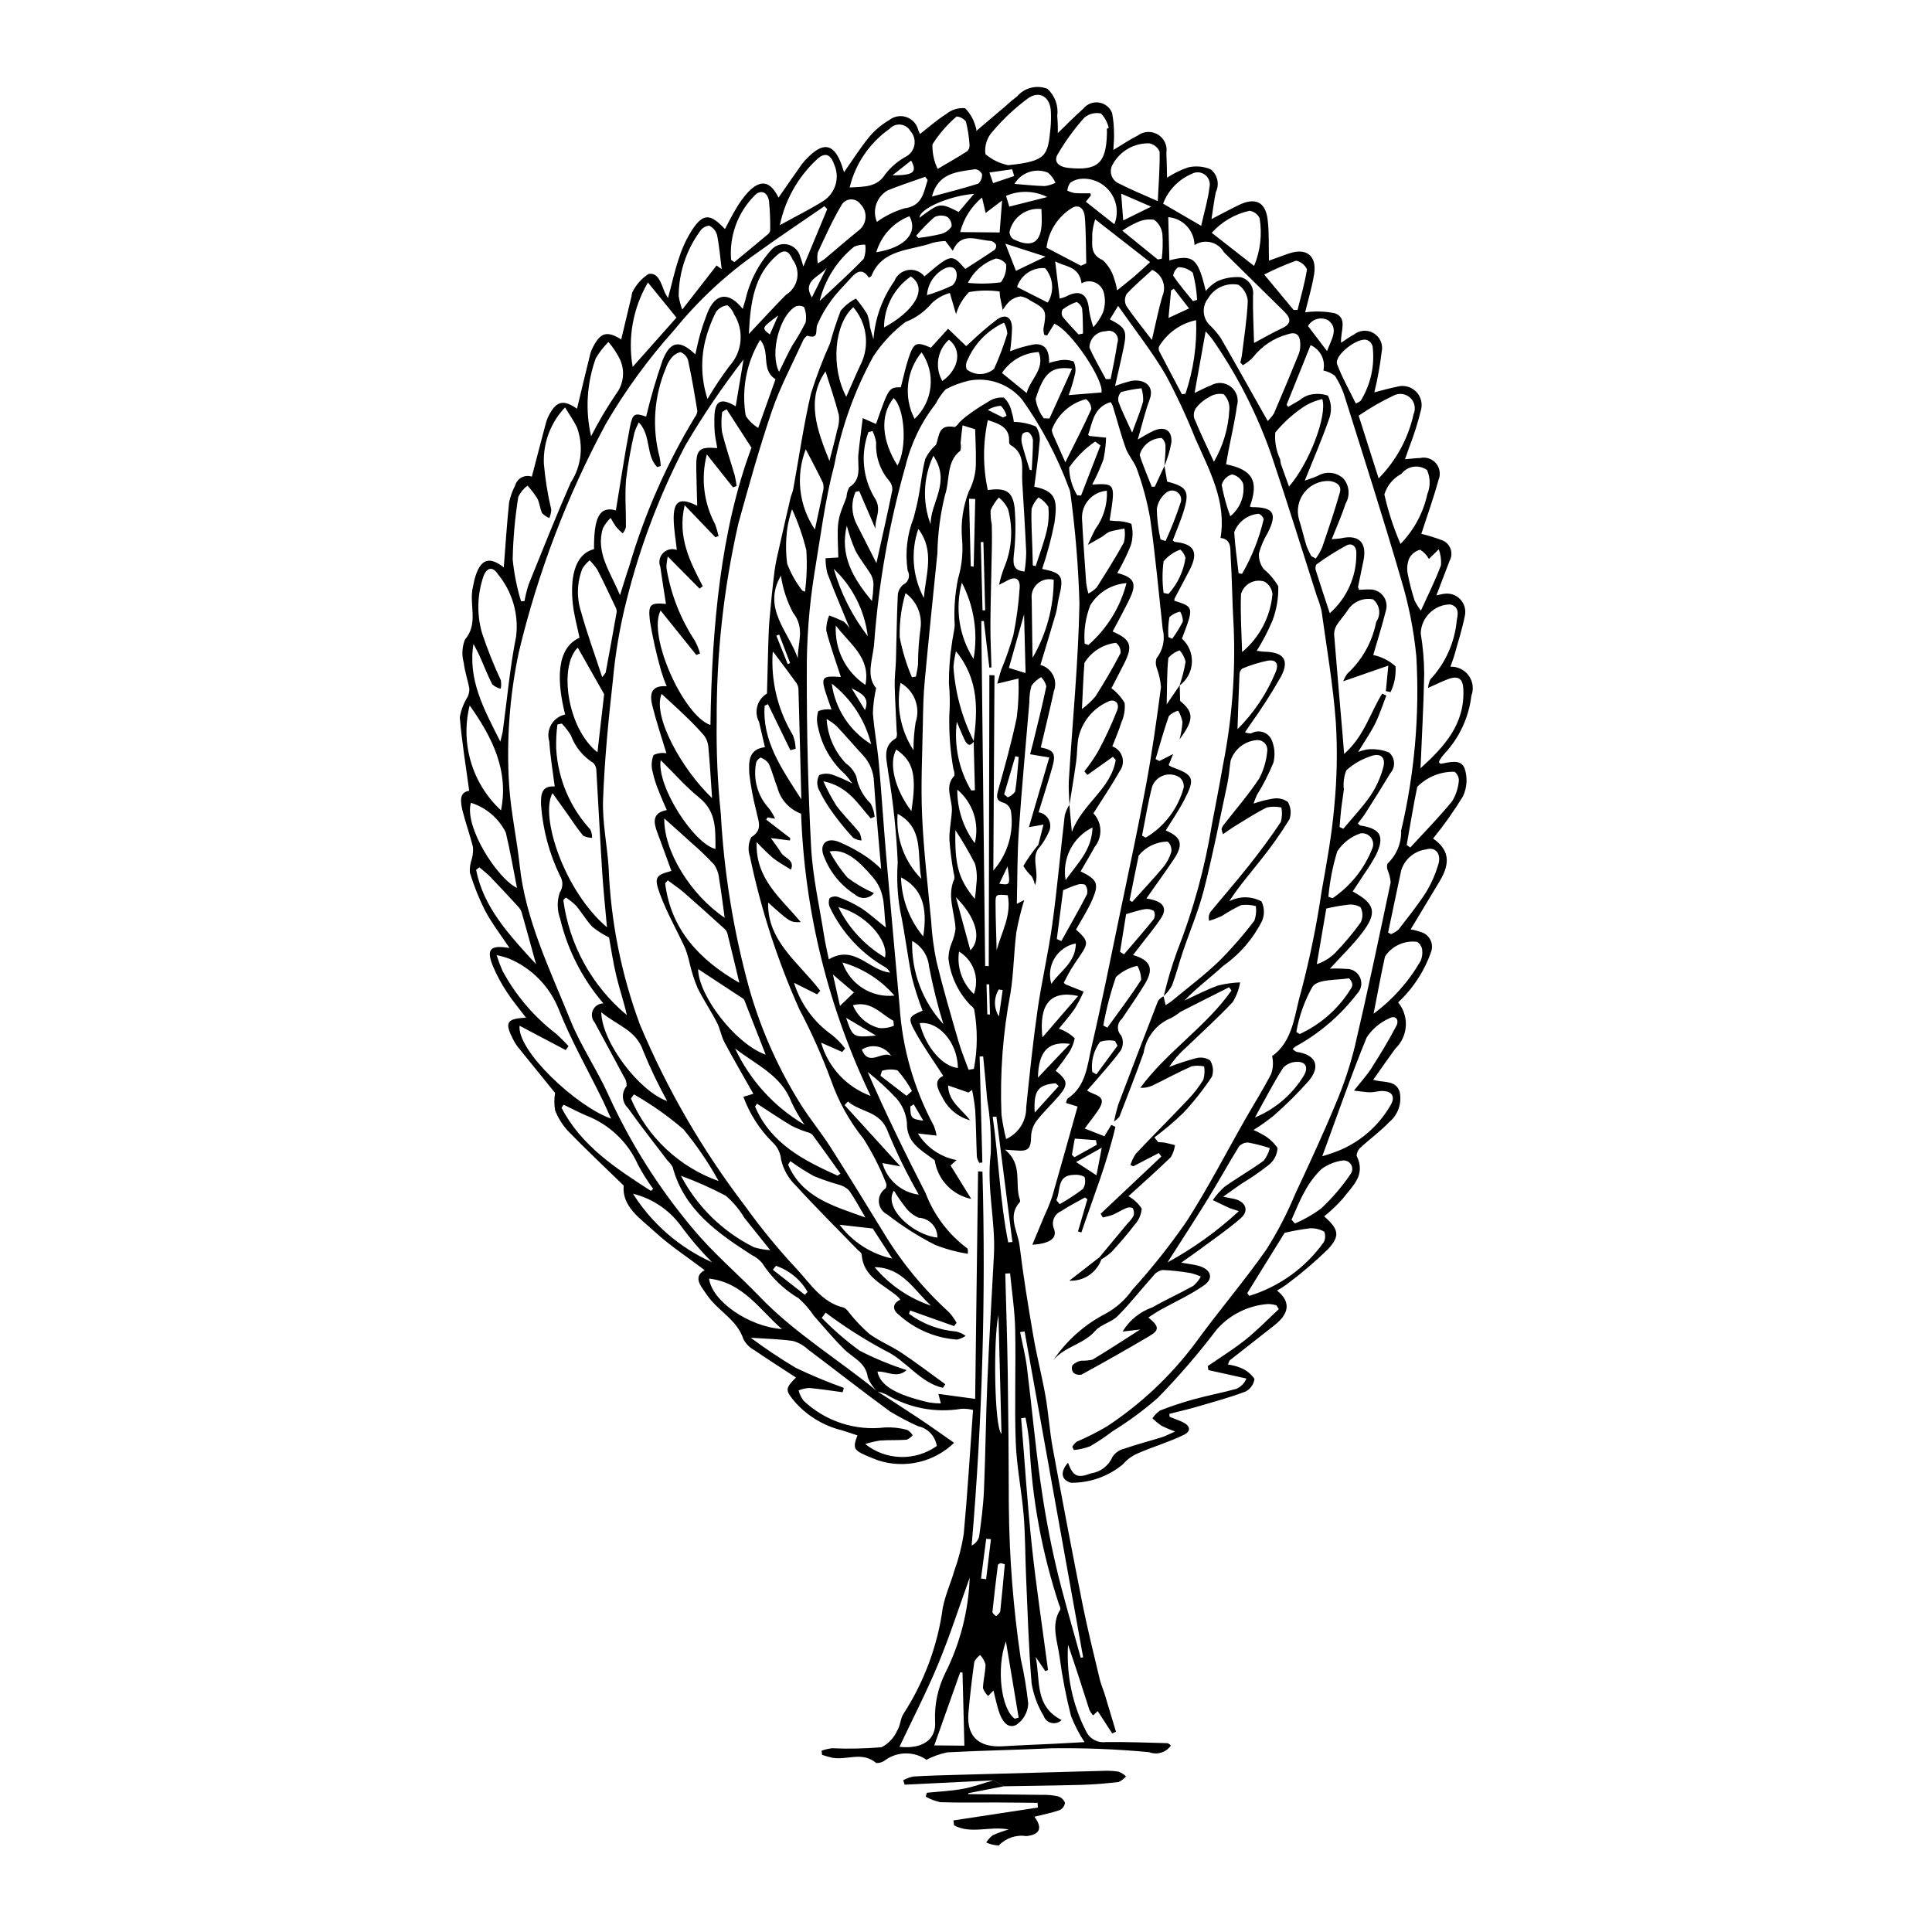 <?xml version="1.0" encoding="UTF-8"?>
<!-- The Best Svg Icon site in the world: iconSvg.co, Visit us! https://iconsvg.co -->
<svg fill="#000000" width="800px" height="800px" version="1.1" viewBox="144 144 512 512" xmlns="http://www.w3.org/2000/svg">
 <g>
  <path d="m435.35 477.21c2.523-3.035 5.047-6.074 7.57-9.109v-0.004c0.605-0.566 1.117-1.23 1.512-1.961 0.172-0.684 0.07-1.406-0.281-2.016-0.539-0.215-1.145-0.203-1.676 0.031-1.25 0.523-2.398 1.273-3.644 1.805-0.84 0.293-1.699 0.52-2.574 0.684l-0.574-0.977 16.074-15.16-0.648-0.945-6.773 3.519-0.762-0.344v0.004c0.332-1.078 0.824-2.098 1.461-3.023 4.5-4.769 9.148-9.398 13.656-14.164 1.598-1.645 3.012-3.461 4.207-5.418 0.32-1.141 0.395-2.34 0.215-3.512-1.082-0.238-2.203-0.258-3.297-0.055-3.516 1.562-6.891 3.418-10.355 5.09-1.02 0.473-2.141 0.688-3.262 0.629 7.051-9.621 17.352-16.117 24.168-25.797l-0.648-0.852c-4.309 2.172-8.625 4.32-12.91 6.527h-0.004c-0.727 0.59-1.508 1.113-2.328 1.566-3.945 1.562-6.766 5.102-7.414 9.297-2.019 5.695-4.25 11.305-6.414 16.941-0.422 0.477-0.898 0.895-1.426 1.25 0.297-1.504 0.668-2.992 1.113-4.457 3.484-9.195 7.008-18.375 10.57-27.539 0.387-0.504 0.883-0.918 1.449-1.203 0.16 0.688 0.316 1.379 0.547 2.363 0.742-0.504 1.266-0.797 1.723-1.176 4.164-3.457 8.52-6.723 12.414-10.465 3.375-3.371 6.516-6.977 9.395-10.785 0.43-1.23 0.559-2.543 0.379-3.832-1.27-0.336-2.59-0.422-3.894-0.258-1.777 0.844-3.492 1.812-5.137 2.891-1.086 0.496-2.199 0.922-3.336 1.277-0.238-0.809-0.109-1.68 0.355-2.383 3.379-4.102 6.879-8.105 10.176-12.273 2.957-3.738 5.812-7.574 8.453-11.543h-0.004c0.348-1.254 0.402-2.57 0.156-3.844-1.258-0.266-2.559-0.27-3.816-0.012-2.887 1.402-5.582 3.18-8.328 4.844-1.078 0.652-2.094 1.41-3.324 2.246v0.004c-0.199-0.445-0.328-0.918-0.379-1.402 0.109-0.395 0.297-0.766 0.559-1.082 3.168-4.086 6.59-8 9.43-12.309v-0.004c1.156-2.211 1.867-4.625 2.094-7.109 0.141-0.824-0.117-1.664-0.699-2.258-0.586-0.598-1.418-0.879-2.242-0.754-3.156 0.312-5.824 2.484-6.769 5.512-0.305 2.078-0.449 4.191-0.887 6.234-1.988 9.32-3.82 18.688-6.176 27.902-1.434 5.609-3.738 10.969-5.59 16.457-1 2.957-1.77 6.008-2.863 8.926h0.004c-0.582 1.031-1.32 1.961-2.184 2.766 0.949-4.035 2.137-8.008 3.551-11.902 4.269-10.844 7.356-22.117 9.215-33.621 1-5.266 2.027-10.527 2.949-15.812v0.004c2.352-11.902 3.301-24.035 2.824-36.156-0.391-6.426-0.426-12.863-0.828-19.289-0.113-1.797 0.273-4.277-2.672-4.617 1.637-9.688-2.981-17.973-6.715-26.43-2.297-5.777-4.926-11.414-7.871-16.887-3.598-6.125-8.062-11.758-12.551-18.176l-2.184 3.57c4.184 2.191 4.574 2.953 3.668 7.406-0.68 3.332-1.484 6.637-2.297 10.238l0.004-0.004c1.352-0.512 2.731-0.945 4.129-1.305 3.336-0.672 6.438 1.109 5.047 4.852-1.23 3.312-2.031 6.793-3.156 10.652 1.562-0.875 2.805-1.684 4.144-2.293 2.977-1.352 5.012-0.148 4.762 3.098-0.387 2.133-1.008 4.215-1.855 6.207 0.117-1.777 0.34-3.559 0.293-5.336-0.031-0.809-0.402-1.566-1.023-2.086-2.711 0.059-5.07 1.871-5.82 4.477 0.867 2.867 2.113 5.633 3.199 8.441l0.82-0.027 2.555-5.508 0.688 4.059c-0.117-0.172-0.027 0.113 0.117 0.152 5.039 1.273 5.852 2.481 4.422 7.34-0.82 2.785-2 5.453-3.019 8.176h0.004c0.117 0.18 0.277 0.324 0.465 0.43 5.254 0.496 6.438 2.734 3.941 7.535-1.297 2.496-2.629 4.973-3.93 7.465-0.062 0.191-0.086 0.395-0.078 0.594 5.215 1.641 5.215 1.641 2.016 10.043 1.793 1.613 2.762 3.949 2.641 6.359-0.121 2.41-1.324 4.637-3.273 6.059 0.703-2.055 1.242-4.164 1.609-6.305-0.273-1.113-0.812-2.144-1.574-3.008-1.164 0.383-2.207 1.078-3.004 2.012-0.406 3.797-0.324 7.66-0.434 12.285l3.449-5.051 0.105 4.156c3.625 2.961 3.754 4.981-0.141 10.168 0.395-1.492 0.652-3.019 0.77-4.562-0.203-1.062-0.586-2.082-1.137-3.016-0.934 0.242-1.789 0.73-2.473 1.414-1.328 3.738-2.375 7.586-3.519 11.395l1 0.523 3.66-1.852-1.199 2.934h0.004c0.23 0.184 0.48 0.34 0.746 0.469 5.926 2.144 6.34 3 3.438 8.668-1.457 2.844-3.301 5.484-4.957 8.195 4.152 1.715 4.777 3.691 2.121 7.652-2.297 3.43-4.734 6.766-7.25 10.352 0.684 0.148 1.27 0.238 1.84 0.402 2.773 0.801 3.606 2.383 2.098 4.715-1.734 2.68-3.828 5.121-5.766 7.664-0.551 0.723-1.109 1.438-1.707 2.211 4.613 1.383 5.578 3.547 3.223 7.519-1.91 3.223-4.113 6.262-6.168 9.395v-0.008c-0.645 0.547-1.031 1.34-1.066 2.184-0.035 0.844 0.285 1.664 0.879 2.262 0.617 1.25 0.57 2.727-0.129 3.934-2.273 3.148-4.938 6.008-7.457 8.973-0.445 0.523-0.914 1.02-1.465 1.633 1.691 1.324 5.32 1.215 3.34 4.582-1.094 1.859-2.519 3.512-3.973 5.5l5.211 2.059 1.844-3.012 1.086 0.516c-2.223 9.602-5.887 18.707-9.02 27.996l-0.891-0.277 2.481-8.539-0.645-0.465c-2.125 1.207-4.324 2.297-6.348 3.652v-0.004c-0.875 0.379-1.562 1.09-1.906 1.977s-0.32 1.875 0.07 2.742c0.859 2.434-1.109 3.879-5.766 4.164 1.215-2.906 2.262-5.406 3.305-7.91 0.754-1.602 1.418-3.246 1.988-4.922 2.266-7.844 4.438-15.719 6.703-23.789l-3.047-0.945h0.004c0.035-0.422 0.18-0.828 0.41-1.184 4.875-3.223 5.199-8.766 6.348-13.715 2.684-11.539 4.996-23.18 7.406-34.789 2.391-11.5 4.875-22.98 7.019-34.535 1.594-8.59 2.812-17.266 3.953-25.941h0.008c-0.125-1.77-0.508-3.508-1.133-5.168-0.305-0.812-0.32-1.707-0.043-2.531 1.73-2.168 2.336-5.027 1.633-7.715-1.055-9.777-1.949-19.574-3.324-29.32h0.004c-0.773-4.387-1.922-8.695-3.434-12.883-0.648-2-2.297-3.699-3.016-5.691-1.34-3.711-2.32-7.543-3.481-11.312v-0.004c-0.141-0.344-0.328-0.664-0.555-0.957-4.609 1.457-4.762 5.414-5.961 8.68 0.117 0.121 0.258 0.223 0.406 0.301 1.449 0.156 2.902 0.297 4.352 0.445h0.004c-0.059 1.949-0.297 3.891-0.707 5.793-0.844 2.269-1.832 4.481-2.961 6.621 6.188-0.316 6.188-0.316 4.602 9.531 0.496 0.051 0.973 0.078 1.445 0.145v0.004c1.469-0.043 2.934 0.207 4.309 0.73 0.484 1.887 0.438 3.871-0.137 5.731-1.016 2.523-2.211 4.969-3.582 7.316 4.441 1.137 5.234 2.707 3.348 6.688-1.418 2.988-3.047 5.871-4.586 8.816 4.824 2.082 5.43 3.769 3.109 8.391-1.168 2.324-2.383 4.625-3.426 6.648v-0.004c1.426 1.043 2.617 2.371 3.504 3.902 0.168 1.754-0.129 3.527-0.859 5.133-0.641 2.102-1.543 4.117-2.406 6.367v-0.004c1.285 0.469 2.266 1.52 2.644 2.832 0.379 1.312 0.105 2.727-0.734 3.805-2.125 3.777-4.566 7.367-6.922 11.109 2.344 2.469 2.481 6.293 0.324 8.926-1.184 2.176-2.461 4.297-3.707 6.457 4.41 2.168 4.941 3.25 3.098 7.492-1.195 2.758-2.867 5.301-4.312 7.918 3.332 3.059 3.383 3.547 0.879 7.195-0.766 1.117-1.543 2.231-2.238 3.394-0.68 1.137-1.262 2.34-1.887 3.508 0.141 0.176 0.309 0.328 0.496 0.453 1.582 0.648 3.176 1.277 4.766 1.91h-0.004c-0.684 1.551-1.465 3.059-2.348 4.508-1.352 1.953-2.945 3.734-4.215 5.312 1.566 0.52 2.996 1.383 4.184 2.527-0.309 1.723-1.051 3.336-2.156 4.691-0.844 1.383-1.91 2.625-2.875 3.922 3.188 2.535 3.383 3.68 0.945 6.555-1.938 2.289-4.168 4.34-5.992 6.715h0.004c-0.902 1.188-1.414 2.625-1.473 4.117-0.023 3.242-0.711 4.062-4.012 3.738-0.723-0.07-1.445-0.102-2.941-0.207 4.938 3.93 2.481 9.031 3.992 13.277h-0.004c0.082 0.199 0.074 0.426-0.023 0.621-3.383 3.68-0.535 7.695-0.07 11.492 0.98 8.008 2.277 15.996 3.641 23.965 0.914 5.332 2.293 10.602 3.231 15.934 0.805 4.594 1.086 9.258 1.93 13.844 2.527 13.77 5.152 27.527 7.875 41.27 1.344 6.742 3.039 13.43 4.621 20.129 0.293 1.234 0.848 2.414 1.223 3.633 1.027 3.363 2.027 6.731 3.035 10.098l-1 0.445-3.844-5.918-1.215 1.129v0.008c-0.398-0.438-0.73-0.926-0.988-1.457-1.852-5.75-3.656-11.516-5.656-17.242v0.004c-0.5 8.066 1.219 16.113 4.965 23.273 1.027 1.797 3.047 2.781 5.094 2.484 5.449-0.055 10.906 0.16 16.363 0.301h-0.004c0.32 0.152 0.602 0.375 0.824 0.652-1.301 1.836-3.688 2.551-5.785 1.73-8.609-0.805-17.258-1.148-25.906-1.023-9.184 0.441-18.391 0.582-27.57 1.07v0.004c-1.918 0.402-3.769 1.062-5.508 1.965-3.269-2.269-7.613-2.25-10.863 0.051-0.688 0.57-1.566 0.859-2.457 0.805-3.676-3.137-7.719-0.711-11.523-1.367-0.953-0.215-1.898-0.477-2.824-0.793l-0.125-1.102c0.887-0.316 1.805-0.531 2.738-0.645 4.391 0.188 8.789 0.098 13.168-0.27 1.848-0.969 3.312-2.535 4.148-4.445 0.867-1.32 0.82-3.281 1.734-4.543v-0.004c5.453-8.461 8.98-18.02 10.336-27.996 0.668-3.352 2.106-6.523 3.066-9.812 1.133-3.141 1.965-6.383 2.481-9.68 1.008-10.82 1.656-21.691 2.465-32.906h0.004c-1-0.246-2.027-0.348-3.055-0.309-6.883 1.152-13.949-0.188-19.934-3.785-0.773-0.34-1.578-0.613-2.402-0.812-1.082-1.039-1.934-2.297-2.496-3.688-0.492-4.019-3.981-5.199-6.305-7.523-2.805-2.801-5.359-5.856-7.984-8.828-1.141-1.711-2.496-3.269-4.031-4.637-3.902-2.312-7.215-5.504-9.668-9.324-0.738-0.887-1.66-1.609-2.703-2.113-9.133-5.883-17.973-12-21.027-23.336-0.352-0.648-0.809-1.23-1.355-1.723-3.516-4.625-7.117-9.191-10.484-13.918-1.645-1.543-1.805-4.098-0.367-5.832 0.062-0.871-0.18-1.734-0.688-2.445-2.555-4.82-5.195-9.598-7.769-14.406-0.781-0.906-0.961-2.184-0.465-3.269 0.5-1.09 1.582-1.789 2.781-1.793-5.566-6.465-9.5-14.164-11.477-22.461-0.809-2.234-0.844-4.676-0.098-6.934 0.898-1.32 0.93-3.047 0.074-4.398-2.836-5.863-4.543-12.215-5.023-18.711-0.102-2.742 0.055-5.262 3.613-4.973-0.52-4.164-1.195-8.035-1.43-11.918-0.469-1.508-0.281-3.141 0.52-4.504 0.797-1.359 2.133-2.324 3.676-2.652-2.254-8.973-2.375-17.582 3.809-20.348-0.613-3.031-1.469-6.031-1.785-9.066-0.617-5.949 0.062-12.98 5.629-14.414-0.055-8.422 1.445-11.492 5.797-10.273 1.211-7.312 2.289-14.676 3.699-21.965 0.738-3.812 1.297-3.91 4.316-2.887v0.004c1.203-5.059 2.664-10.051 4.375-14.961 2.059-5.164 4.602-5.422 8.66-1.531 0.445-1.887 0.805-3.707 1.316-5.473 0.523-1.812 1.145-3.602 1.82-5.359 2.098-5.441 5.68-5.934 9.43-1.223 0.23-0.766 0.391-1.48 0.652-2.156h0.004c1.086-5.031 3.473-9.684 6.922-13.5 1.086-1.238 2.769-1.773 4.371-1.395 1.602 0.383 2.863 1.613 3.281 3.207 0.32 0.758 0.508 1.57 0.836 2.617 2.199-5.289 4.266-10.262 6.332-15.23l-0.762-0.754c-5.887 4.066-11.844 8.031-17.637 12.219h0.004c-8.297 5.769-15.734 12.676-22.102 20.52-6.894 7.676-12.984 16.031-18.184 24.941-10.273 19.082-18.023 39.418-23.055 60.5-2.465 11.629-3.328 23.543-2.559 35.406 0.469 7.043 2.027 14.043 2.781 21.086 1.559 14.523 8.02 27.594 13.398 40.945 2.789 6.922 7.141 13.246 10.211 20.086h-0.004c5.82 12.734 13.344 24.621 22.363 35.332 5.324 6.418 11.805 11.879 17.605 17.922 9.34 9.73 20.875 16.648 31.207 25.109 3.695 2.402 7.418 4.766 11.078 7.215 3.121 2.09 6.18 4.277 9.266 6.426l0.004 0.004c-2.617 2.527-5.871 4.297-9.414 5.117-3.543 0.816-7.242 0.66-10.703-0.461-1.195-0.453-2.387-0.918-3.559-1.441-2.891-1.293-3.191-2-1.938-5.176-1.398-0.461-2.754-0.945-4.129-1.352v-0.004c-4.719-1.16-8.984-3.699-12.25-7.297-2.852-3.348-2.84-3.711 0.082-6.695-3.668-2.391-7.379-4.742-11.004-7.227v0.004c-1.238-0.668-2.25-1.684-2.914-2.918-1.52-4.695-5.769-6.996-8.684-10.445-0.758-0.895-1.391-1.895-2.07-2.852-1.324-1.867-1.965-3.68 0.48-5.012-4.598-3.488-9.227-6.488-13.227-10.176-3.789-3.492-8.754-6.625-8.234-12.238-5.117-4.981-10.055-9.625-14.773-14.477v-0.004c-1.461-1.59-2.613-3.438-3.398-5.445-0.266-1.527-0.27-3.09-0.008-4.617-2.926-3.606-6.449-7.934-9.945-12.285v0.004c-0.461-0.602-0.859-1.246-1.191-1.93-2.281-4.481-1.734-5.488 3.441-5.734-1.785-2.359-3.574-4.469-5.066-6.762h0.004c-1.426-2.141-2.652-4.406-3.664-6.773-1.898-4.598-0.844-5.812 4.348-4.93-2.266-3.41-4.664-6.5-6.469-9.891v0.004c-1.633-3.242-2.984-6.621-4.043-10.09-0.074-1.211 0.094-2.422 0.5-3.562 0.301-1.047 0.406-2.141 0.32-3.227-0.789-3.203-1.938-6.328-2.738-9.527-0.625-2.5-0.906-5.059 1.742-5.363-0.906-6.715-1.973-13.086-2.492-19.484v-0.004c0.332-1.926 1.035-3.769 2.074-5.426 0.332-0.68 0.484-1.43 0.449-2.184-0.41-2.297-1.223-4.551-1.473-6.852h-0.004c-0.566-2.027-0.453-4.188 0.32-6.144 3.699-4.269 1.004-9.375 2.102-13.895 0.172-0.715 0.266-1.453 0.461-2.156 1.492-5.348 3.82-6.117 7.727-3.078 0.438-5.559 0.809-11.438 1.414-17.285h0.004c0.332-1.531 0.867-3.008 1.59-4.394 0.246-0.922 0.863-1.699 1.703-2.144 0.84-0.449 1.828-0.527 2.727-0.219 1.27-4.867 2.484-9.582 3.742-14.281 0.227-0.809 0.551-1.586 0.965-2.316 1.93-3.504 3.754-3.82 7.262-1.398 1.148-4.785 2.289-9.613 3.484-14.426l-0.004-0.004c0.227-0.809 0.551-1.582 0.969-2.309 1.895-3.516 3.629-3.883 7.262-1.633 0.918-3.84 1.836-7.695 2.758-11.559 0.004-0.316 0.07-0.629 0.191-0.922 0.957-1.98 2.441-3.664 4.289-4.859 2.648-0.504 3.363 2.648 4.269 4.797 0.191 0.457 0.484 0.871 0.898 1.602 1.031-3.844 1.789-7.394 2.961-10.785v-0.004c0.859-2.672 2.074-5.219 3.609-7.57 2.84-4.125 4.652-4.047 8.516 0.051 1.016-1.887 1.902-3.723 2.965-5.445h-0.004c0.891-1.535 1.941-2.977 3.129-4.293 3.367-3.531 5.926-3.019 8.109 1.406 2.051-2.945 4.106-5.93 6.203-8.887 0.5-0.664 1.059-1.289 1.668-1.859 4.148-4.098 6.879-3.453 8.859 2.078 0.215 0.602 0.398 1.211 0.633 1.93 2.254-3.199 4.312-6.473 6.742-9.434h0.004c1.488-1.746 3.258-3.227 5.238-4.383 1.301-1.027 3.043-1.316 4.606-0.762 1.562 0.559 2.731 1.879 3.094 3.496 0.348 0.75 0.711 1.488 0.246 1.117 2.379-1.844 4.644-3.863 7.18-5.465h-0.004c1.391-1.145 3.176-1.691 4.965-1.523 1.355 1.367 2.32 3.066 2.797 4.93 0.297 0.637 0.273 1.418-0.145 1.371 2.676-2.273 5.352-4.543 8.027-6.816h-0.004c0.988-0.93 2.027-1.801 3.113-2.613 1.973-2.316 5.199-3.125 8.031-2.012 1.996 1.812 2.973 4.492 2.606 7.16 0.141 1.523 0.188 3.051 0.148 4.578 2.527-2.434 4.574-4.551 6.777-6.492l-0.004 0.004c0.996-1.234 2.574-1.848 4.141-1.609 1.566 0.238 2.891 1.289 3.477 2.762 0.352 1.859 0.52 3.75 0.508 5.644 0.051 1.234-0.094 2.469-0.172 4.168 2.418-1.449 4.356-2.797 6.453-3.824 1.566-1.176 3.684-1.281 5.356-0.266 1.676 1.012 2.562 2.941 2.242 4.871 0.105 1.969 0.109 3.941 0.176 6.562h0.004c1.746-1.156 3.637-2.078 5.625-2.746 1.977-0.445 4.047-0.266 5.918 0.516 1.836 1.43 2.414 3.953 1.383 6.043-0.465 2.191-0.723 4.43-1.152 7.16 2.711-1.402 4.973-2.641 7.297-3.758 4.348-2.082 7.043-0.785 7.594 3.945 0.41 3.519 0.246 7.086 0.34 10.816 1.441-0.516 3.258-1.16 5.07-1.82 4.766-1.73 7.688 0.449 6.898 5.387-0.555 3.477-1.594 6.859-2.379 10.137 2.633-0.367 5.312-0.285 7.918 0.25 3.434 1.32 1.391 4.785 1.602 7.816 1.34-0.863 2.309-1.621 3.394-2.164h-0.004c1.516-1.234 3.652-1.371 5.312-0.34 1.664 1.031 2.492 3.004 2.059 4.91-0.43 3.613-1.078 7.195-1.941 10.73 1.852-0.465 3.922-1.082 6.039-1.492h-0.004c1.707-0.5 3.555-0.066 4.859 1.141 1.309 1.203 1.891 3.008 1.531 4.75-0.852 3.531-1.941 7-3.269 10.383-0.289 0.879-0.613 1.746-1.039 2.945 1.562-0.129 2.777-0.289 4-0.324h0.004c1.562-0.359 3.195 0.188 4.227 1.418 1.027 1.23 1.281 2.938 0.648 4.414-1.32 4.828-3.023 9.543-4.551 14.266 1.824 0.434 3.613 0.98 5.367 1.641 1.078 0.367 1.941 1.191 2.352 2.258 0.414 1.062 0.332 2.254-0.219 3.25-1.121 2.902-2.227 5.809-3.508 9.156 1-0.203 1.543-0.367 2.102-0.418 1.566-0.234 3.148 0.312 4.234 1.461 1.09 1.152 1.547 2.762 1.227 4.312-0.695 3.488-1.785 6.891-2.738 10.316-0.301 1.074-0.719 2.113-1.109 3.238 1.91-0.082 3.734 0.805 4.852 2.356 1.121 1.551 1.383 3.559 0.707 5.344-0.684 5.738-3.176 11.105-7.113 15.328-0.5 0.539-0.941 1.125-1.32 1.75-0.082 0.184-0.125 0.383-0.137 0.582 0.125 0.156 0.289 0.281 0.473 0.359 2.277-0.379 5.285-1.367 6.297 1.203h0.004c0.824 2.453 0.66 5.133-0.461 7.465-2.375 3.887-5.012 7.609-7.894 11.137 4.164 2.906 4.758 6.316 1.734 11.34-2.516 4.18-5.035 8.359-7.676 12.742v-0.004c0.891 0.148 1.766 0.375 2.613 0.68 1.09 0.273 2.016 0.992 2.551 1.98 0.539 0.984 0.641 2.152 0.281 3.215-1.773 5.141-4.785 9.766-8.762 13.473 2.992 3.637 2.676 8.965-0.719 12.227-1.969 2.684-3.859 5.426-5.891 8.297 0.395 0.09 0.641 0.148 0.891 0.203 2.305 0.508 5.254-0.004 6.144 3.082h-0.004c0.613 2.965-0.473 6.023-2.816 7.941-2.281 2.41-5.019 4.375-7.461 6.637-0.691 0.559-1.105 1.387-1.141 2.273 2.559 5.184-1.219 8.098-3.684 11.363-1.504 1.699-3.152 3.266-4.926 4.68 3.828 3.375 4.34 5.133 1.027 8.703h-0.004c-3.488 3.391-7.199 6.547-11.109 9.445-0.766 0.555-1.57 1.059-2.402 1.508 3.652 2.961 3.371 6.035-0.758 9.266-3.93 3.07-7.852 6.152-11.77 9.238h0.004c-0.223 0.344-0.379 0.723-0.465 1.121 1.133 0.141 2.246 0.426 3.305 0.848 1.496 0.598 2.781 1.617 3.703 2.934-0.176 1.445-1.062 2.707-2.359 3.363-4.273 1.621-8.723 2.816-13.129 4.106-2.336 0.68-4.719 1.215-7.078 1.816l0.098 0.793c1.055 0.418 2.125 0.801 3.168 1.254 2.309 1.012 2.68 2.508 0.531 3.543-3.883 1.875-8.086 3.113-12.059 4.832v0.004c-1.551 0.645-2.926 1.645-4.016 2.922-3.871 3.227-8.766 4.965-13.805 4.906-2.586-0.75-2.898-2.938-0.758-5.297 1.324 3.578 2.481 4.203 6.098 2.797l-0.004 0.004c2.516-0.352 4.668-1.992 5.668-4.328 0.73-1.121 1.871-1.918 3.176-2.215 3.25-1.133 6.606-1.992 9.898-3.012 0.934-0.289 1.801-0.766 3.555-1.527h0.004c-1.266-0.445-2.5-0.969-3.695-1.57-0.824-0.578-1.598-1.219-2.324-1.918 0.527-0.824 1.219-1.531 2.023-2.082 2.922-1.141 5.898-2.129 8.918-2.965 3.738-1.023 7.57-1.742 11.305-2.773 1.207-0.531 2.16-1.512 2.656-2.734l-10.066-2.234-0.184-1.062c3.363-2.324 6.863-4.477 10.047-7.023 3.094-2.477 5.863-5.356 8.773-8.059l-0.602-1.004-0.004-0.004c-0.746-0.242-1.523-0.363-2.309-0.355-5.207 0.398-10.055 2.812-13.512 6.731-4.828 6.363-10.051 12.422-15.633 18.141-3.742 3.277-7.754 6.238-11.996 8.844-1.891 1.457-3.875 2.785-5.941 3.981-1.379 0.52-2.82 0.852-4.285 0.996l-0.449-0.863c0.316-0.52 0.723-0.98 1.203-1.355 2.727-1.176 5.379-2.512 7.941-4.012 8.973-5.906 16.863-13.312 23.32-21.898 6.137-8.496 12.996-16.465 19.008-25.043 2.965-4.688 5.519-9.617 7.641-14.738 3.723-7.949 7.418-15.918 10.781-24.031 2.09-4.93 3.777-10.02 5.043-15.223 3.363-14.363 6.394-28.812 9.445-43.258-0.078-1.125-0.348-2.227-0.805-3.258-0.207-0.555-0.219-1.164-0.035-1.727 2.402-2.258 3.719-5.438 3.617-8.73 3.566-15.137 4.922-30.707 4.027-46.23-0.672-6.945-2.031-13.805-4.062-20.48-4.703-16.191-9.871-32.262-14.926-48.359-0.605-1.934-1.473-3.781-2.574-5.484-0.906-0.688-1.953-1.164-3.062-1.398 0.617-2.762-0.801-5.578-3.391-6.723l-6.352 15.773 0.398 0.582c0.984-0.566 1.973-1.125 2.949-1.703 0.715-0.613 1.535-1.09 2.426-1.395 1.695-0.488 3.496-0.445 5.168 0.117 0.891 1.797 1.051 3.875 0.441 5.785-1.902 5.582-4.273 10.992-6.578 16.746 1.215-0.441 2.394-0.762 3.477-1.281l0.004 0.004c2.18-1.312 4.969-0.996 6.801 0.77 1.551 1.863 1.77 4.5 0.547 6.594-0.988 3.043-2.309 5.969-3.684 9.449 1.145-0.121 1.906-0.129 2.629-0.285 4.527-0.996 6.723 1.168 5.816 5.789-0.465 2.375-0.992 4.738-1.469 7.109 0.043 0.281 0.141 0.555 0.281 0.801 0.867-0.039 1.789-0.137 2.711-0.109 1.395-0.062 2.734 0.543 3.606 1.633 0.875 1.09 1.172 2.531 0.809 3.879-1.035 4.113-2.316 8.156-3.383 11.867h-0.004c2.203 0.449 4.246 1.484 5.914 2.992 0.16 2.356-0.289 4.711-1.312 6.836l-1.25-0.27 0.648-6.75-11.934 4.144c0.258-0.715 0.617-1.395 1.07-2.008 3.953-3.641 6.637-8.449 7.656-13.727 1.344-1.898 0.973-4.516-0.844-5.969-2.637-0.52-5.316 0.648-6.738 2.926-0.902 1.383-2.066 2.59-2.934 3.988l0.004 0.004c-0.457 0.754-0.676 1.629-0.629 2.508 0.711 8.973 1.508 17.941 2.273 26.914 0.113 1.328 0.211 2.656 0.363 4.625 5.266-4.582 6.891-10.84 10.09-15.996l1.098 0.523c-0.965 2.469-1.77 5.016-2.934 7.379-1.172 2.375-2.707 4.562-4.543 7.594h0.004c0.84-0.348 1.719-0.594 2.621-0.723 1.887-0.152 3.785 0.125 5.551 0.82 0.785 0.668 1.27 1.629 1.344 2.66 0.07 1.035-0.273 2.051-0.961 2.824-2.148 3.566-4.375 7.09-6.606 10.605-0.605 0.953-1.344 1.82-2.016 2.715v0.004c0.168 0.219 0.375 0.406 0.609 0.551 5.398 0.82 6.555 2.848 4.215 7.773h0.004c-0.934 1.746-1.977 3.43-3.121 5.039-1.008 1.57-2.051 3.117-3.082 4.676 5.922 3.223 6.59 5.59 2.555 10.906-2.488 3.277-5.496 6.152-8.578 9.551 1.406-0.062 2.816-0.043 4.219 0.066 1.609-0.098 3.109 0.816 3.762 2.293 0.656 1.477 0.324 3.199-0.828 4.328-4.387 5.715-9.914 10.457-16.234 13.918-0.281 0.211-0.555 0.438-0.809 0.684 0.293 0.32 0.645 0.578 1.035 0.762 5.406 0.801 6.324 4.019 3.207 7.711-2.875 3.242-5.957 6.305-9.219 9.16-1.719 1.391-3.523 2.672-5.402 3.836 0.734 0.285 1.441 0.633 2.113 1.039 1.719 0.859 3.184 2.144 4.266 3.731-0.094 1.789-0.969 3.445-2.394 4.531-2.285 1.801-4.68 3.453-7.176 4.949-1.434 0.977-2.828 2.004-4.836 3.43 1.492 0.297 2.172 0.418 2.844 0.566 3.148 0.699 4.141 3.106 1.789 5.156-3.434 3-7.242 5.574-10.906 8.309-1.418 1.059-2.883 2.051-4.848 3.449 1.922 0.34 3.309 0.469 4.633 0.844 3.266 0.922 4.066 3.324 1.391 5.184-3.629 2.519-7.734 4.371-11.621 6.539-1.043 0.582-2.023 1.273-3.106 1.965 2.906 2.371 2.977 3.336 0.195 4.973-5.906 3.473-11.871 6.856-17.891 10.148l0.004 0.004c-0.77 0.188-1.582 0-2.188-0.508-0.422-0.559-0.52-1.301-0.254-1.949 0.637-0.629 1.441-1.055 2.316-1.227 1.008 0.031 2.012-0.055 2.996-0.266 4.18-2.5 8.246-5.184 12.66-8l-4.676 0.551c1.812-3.004 4.621-5.281 7.941-6.434 3.519-2.031 7.258-3.691 10.805-5.68h-0.004c0.812-0.691 1.492-1.527 2.004-2.461-0.879-0.395-1.789-0.703-2.727-0.93-2.457-0.43-4.938-0.699-7.43-0.812-0.961 0.184-1.82 0.719-2.406 1.5-3.195 3.551-6.141 7.344-9.5 10.723-1.637 1.645-4.441 2.188-5.934 3.91-3.094 3.57-8.105 4.141-11.078 7.738h-0.004c3.531-5.215 8.316-9.461 13.918-12.34 2.805-1.547 5.215-3.715 7.051-6.34 5.113-5.652 9.855-11.629 14.207-17.887 5.699-8.824 10.52-18.238 15.738-27.383 2.254-3.949 4.691-7.801 6.777-11.84 0.551-1.527 0.645-3.18 0.266-4.758 5.652-4.019 5.891-11.066 7.656-16.98v-0.004c2.32-8.789 4.148-17.707 5.473-26.703 1.328-7.43 2.695-14.887 3.348-22.418h-0.004c0.738-7.457 0.875-14.961 0.418-22.441-0.723-9.789-2.41-19.543-3.762-29.301h0.004c-0.301-1.355-0.715-2.68-1.242-3.965-3.996-12.461-7.852-24.965-12.035-37.367h0.004c-3.777-10.883-9.023-21.199-15.594-30.664-0.406-0.598-0.926-1.117-1.875-2.246-1.016 5.66-1.926 10.738-2.93 16.336 1.773-0.828 3-1.508 4.305-1.992v0.004c1.68-0.988 3.801-0.844 5.328 0.367 1.531 1.211 2.16 3.238 1.586 5.102-0.566 4.062-1.512 8.059-2.281 12.086-0.211 1.113-0.398 2.231-0.598 3.34 7.086 1.441 8.75 4.484 6.305 11.176v0.004c0.176 0.09 0.363 0.152 0.559 0.18 5.773-0.02 6.785 1.68 4.156 6.867v0.004c-1.031 1.688-1.812 3.519-2.32 5.434-0.066 1.465 0.379 2.91 1.254 4.086 1.555 1.285 2.871 2.836 3.887 4.578 0.074 3.121-0.457 6.223-1.562 9.145-1.168 2.754-2.555 5.414-4.144 7.949 0.824 0.105 1.41 0.238 1.996 0.246 5.031 0.086 6.715 2.098 4.508 6.449-2.562 4.508-5.363 8.875-8.395 13.082-0.332 0.512-0.676 1.012-1.219 1.82 0.516 0.211 1.07 0.309 1.625 0.297 0.898-0.523 1.965-0.66 2.965-0.387 1 0.277 1.848 0.945 2.348 1.855 0.91 1.965 1.117 4.18 0.59 6.277-1.223 2.988-2.691 5.871-4.394 8.613-0.328 0.734-0.617 1.484-0.867 2.246 1.684-0.594 3.414-1.039 5.18-1.32 1.359-0.238 2.762 0.074 3.894 0.867 0.828 1.406 0.984 3.106 0.422 4.637-2.301 3.727-4.828 7.301-7.57 10.711-2.785 3.578-5.797 6.973-8.367 10.98 0.969-0.492 2.016-0.82 3.094-0.969 1.871-0.234 3.769 0.121 5.434 1.008 0.801 1.609 0.863 3.488 0.172 5.144-2.383 4.766-5.918 8.863-10.281 11.922-3.344 3.082-7.023 5.801-10.293 9.195 2.961-1.344 5.848-2.879 8.906-3.965 1.914-0.477 3.875-0.754 5.844-0.828-0.316 1.84-0.977 3.606-1.949 5.203-3.981 4.242-8.32 8.145-12.52 12.18h0.004c-1.664 1.48-3.125 3.168-4.352 5.027 2.32-0.895 4.684-1.664 7.086-2.309 1.27-0.363 2.633-0.164 3.746 0.547 0.832 1.285 1.02 2.883 0.508 4.328-2.273 3.445-4.84 6.691-7.668 9.699-2.394 2.289-4.922 4.426-7.57 6.41l1.012 1.254c0.57 0.008 1.137 0.051 1.703 0.125 0.918 0.176 1.828 0.438 2.738 0.664-0.145 1.137-0.527 2.231-1.125 3.211-3.711 3.609-7.598 7.031-11.219 10.332 1.43 0.785 2.644 1.914 3.527 3.285-0.125 1.613-0.805 3.141-1.922 4.312-1.871 2.496-3.949 4.844-6.051 7.148-0.832 0.75-1.742 1.414-2.715 1.98zm-33.273-136.75c-1.012 1.562-1.82 0.91-2.434-0.379-0.754-1.582-1.398-3.215-2.09-4.828l0.004 0.004c-0.773 6.332 0.57 12.738 3.82 18.227l0.984-0.059-0.332-12.996c1.039-8.172 1.492-16.258-4.691-23.852-0.316 1.352-0.539 2.727-0.664 4.113 0.453 6.887 2.293 13.609 5.402 19.77zm25.316 16.781 0.656 7.223c2.828-7.57 10.395-11.344 11.629-19.102l-0.758-0.793-6.734 4.789-0.816-0.938c1.32-1.672 2.531-3.43 3.625-5.258 1.91-3.551 3.609-7.211 5.082-10.965 0.738-1.965-0.797-3.195-2.621-2.168h-0.004c-3.918 1.809-6.758 5.352-7.676 9.57-0.359 2.055-0.297 4.195-0.582 6.269-0.531 3.82-1.176 7.621-1.777 11.426-0.062-2.156-0.293-4.324-0.164-6.461 0.961-15.613 2.519-31.188 2.809-46.832h0.004c-0.277-9.805-1.082-19.59-2.406-29.312-0.062-0.531-0.215-1.051-0.453-1.531-3.074-8.254-7.215-16.066-12.32-23.242-1.676-2.016-3.859-3.547-6.328-4.434-2.465-0.891-5.125-1.105-7.703-0.621-2.172 0.496-4.266 1.27-6.238 2.305-1.051 1.137-1.934 2.414-2.625 3.793-3.828 4.879-6.562 10.523-8.023 16.551-4.332 15.27-7.106 30.938-8.289 46.766-0.27 4.207-2.371 8.734 0.508 12.086v-0.004c-0.5 2.168-0.789 4.375-0.863 6.598 0.332 4.418 1.172 8.812 1.57 13.23 0.734 8.133 1.242 16.273 1.941 24.406 1.148 13.34 2.375 26.672 3.566 40.008v0.004c0.703 11.086 3.789 21.895 9.047 31.684 0.352 0.852 0.605 1.746 0.754 2.656l-4.949-0.566c2.269 3.695 5.996 6.254 10.254 7.051l-1.598 1.426 5.484 8.867c-5.047-1.031-8.914-5.109-9.672-10.207-0.168-0.133-0.328-0.273-0.5-0.398-3.312-2.457-6.992-4.394-6.883-9.582-0.223-2.453-1.238-4.766-2.894-6.59-2.336-2.473-4.848-4.773-7.516-6.883 4.754 10.883 9.93 21.566 15.363 32.129 2.231 5.863 6.09 10.961 11.125 14.699 0.102 0.453 0.117 0.918 0.051 1.379-2.941-0.465-5.824-1.246-8.594-2.332-4.477-2.269-8.723-4.965-12.68-8.051-1.301-0.617-2.176-1.887-2.281-3.324-0.105-1.438 0.57-2.82 1.766-3.621 0.273-0.422 0.32-0.953 0.129-1.414-1.602-4.09-3.598-8.016-5.953-11.723-3.754-4.664-6.676-9.934-8.648-15.59-2.359-6.394-5.144-12.629-8.332-18.66-5.84-13.023-10.246-26.645-13.145-40.621-0.566-1.676-0.434-3.512 0.371-5.09 3.234-1.918 1.781-4.418 1.34-6.836-0.852-3.285-1.48-6.625-1.875-10-0.113-2.871-0.379-6.461 4.144-6.996-0.559-2.402-1.035-4.57-1.566-6.727-1.402-2.66-0.473-5.949 2.113-7.484 0.113-4.352 0.199-8.344 0.324-12.336 0.078-2.414 0.129-4.832 0.34-7.231 0.383-4.356 0.801-8.711 1.359-13.043 0.305-2.359 0.902-4.672 1.422-6.988 0.906-4.07 1.836-8.137 2.785-12.195 0.184-0.793 0.574-1.539 0.719-2.336 1.543-8.441 2.75-16.973 4.691-25.309v-0.004c1.422-4.551 3.113-9.012 5.07-13.359 0.789-2.926 1.73-5.805 2.816-8.633 1.109-1.348 2.488-2.449 4.047-3.238 1.094 1.301 2.094 2.676 2.988 4.117 0.391 1.102 0.641 2.246 0.746 3.406 0.262 1.102 0.602 2.184 0.91 3.277 0.41-5.543 2.32-10.871 5.527-15.414 0.594-1.562 1.977-2.691 3.629-2.953 1.652-0.262 3.316 0.379 4.367 1.68 7.133-6.035 7.207-6.051 10.805-1.961 2.578-1.664 5.18-3.305 7.727-5.035h-0.004c0.375-0.336 0.547-0.84 0.457-1.336-0.285-0.535-0.785-0.922-1.375-1.062-3.613-0.148-7.848-2.637-10.113 2.602l-1.957-2.578 0.004 0.004c-1.129 0.039-2.25 0.195-3.348 0.461-5.875 2.144-13.348 1.512-16.289 8.844-0.195 0.176-0.422 0.305-0.672 0.379-1.598-2.469-3.144-1.688-4.656 0.023-1.727 1.953-3.633 3.773-5.164 5.871-1.539 2.043-2.824 4.269-3.824 6.621-0.578 1.426 0.574 3.949-2.672 2.887-0.57 0.391-1.004 0.945-1.242 1.594-2.758 6.07-5.938 11.992-8.09 18.293-3.34 9.777-6.102 19.773-8.875 29.75h-0.004c-3.922 17.191-5.859 34.773-5.777 52.406-0.117 8.25 0.246 16.5 1.094 24.707 0.852 15.621 3.371 31.105 7.512 46.191 3.129 11.031 7.832 21.547 13.961 31.234 2.398 3.711 5.223 7.16 7.598 10.883 4.797 7.519 9.445 15.129 14.113 22.727 4.731 7.816 10.57 14.906 17.336 21.051 0.758 0.848 1.418 1.781 1.965 2.777l-0.688 0.848-11.629-4.133-0.293 0.871c3.648 2.707 7.981 4.34 12.508 4.711 0.895 0.211 1.742 0.598 2.488 1.141-0.684 0.473-1.453 0.809-2.262 0.992-5.684-0.398-11.07-2.672-15.316-6.469-1.762-1.293-2.019-2.992 0.266-4.098-0.164-0.25-0.352-0.492-0.555-0.715-3.777-3.332-9.332-5.16-9.684-11.395-0.207-0.379-0.504-0.695-0.867-0.93-5.559-5.727-11.227-11.352-16.605-17.238v0.004c-1.93-1.863-3.277-4.246-3.875-6.859-0.152-1.734-0.941-3.356-2.215-4.543-3.453-3.406-6.106-7.539-7.777-12.094l2.644-0.801c-2.633-4.66-5.231-9.102-7.648-13.633-0.883-1.656-1.16-3.621-2.027-5.293-1.617-3.117-3.613-6.055-5.152-9.203h0.004c-0.844-2.043-1.52-4.152-2.027-6.305-0.297-1.367-0.688-2.711-1.168-4.027-2.227-4.863-4.938-9.559-6.762-14.551-1.625-4.445-1.023-4.938 3.066-6.047-1.242-3.398-2.465-6.809-3.742-10.199-1.047-2.785-1.324-5.219 2.516-5.926-0.77-1.805-1.492-3.348-2.09-4.938h0.004c-0.711-1.668-1.27-3.402-1.664-5.176-0.414-1.477-0.328-3.055 0.246-4.477 1.059-0.5 2.246-0.664 3.402-0.469-1.207-4.016-2.637-8.25-3.719-12.562-0.695-2.773-0.637-5.508 3.777-5.199v-0.004c-0.531-1.27-1-2.57-1.402-3.891-1.266-4.391-2.273-8.848-3.019-13.355-0.562-4.547 0.164-4.93 4.246-4.562-0.496-3.234-1.043-6.516-1.5-9.809-0.504-1.262-0.219-2.699 0.727-3.672 0.945-0.973 2.375-1.301 3.648-0.828-0.309-2.852-0.781-5.465-0.828-8.07-0.094-4.981 1.633-5.938 6.168-3.672 0.109 0.055 0.344-0.148 0.059-0.016-0.086-3.391-0.188-6.531-0.242-9.676-0.098-5.191 0.66-5.953 5.559-5.559-0.23-1.371-0.531-2.711-0.656-4.062-0.117-1.379-0.148-2.766-0.102-4.148 0.109-4.375 1.727-5.234 5.644-2.863l2.082-12.406c-5.629 7.266-10.789 14.883-15.445 22.809-6.777 12.988-11.992 26.734-15.543 40.949-1.789 7.031-3.012 14.191-3.656 21.414-1.176 10.461-2.199 20.973-2.586 31.516-0.219 5.973 1.094 12.039 1.484 18.07 0.551 14.184 3.348 28.188 8.281 41.492 7.176 17.078 16.492 33.176 27.727 47.902 4.184 5.844 8.734 11.414 13.629 16.672 3.746 3.953 6.777 9.082 12.727 10.461h0.004c0.551 0.324 1.02 0.777 1.359 1.32 1.605 2.023 3.391 3.898 5.332 5.602 2.672 1.969 5.844 3.227 8.613 5.078 3.934 2.625 7.699 5.512 11.535 8.285l-0.617 0.961c-6.203-1.414-9.793-7.367-15.453-9.949-5.449-2.934-10.676-6.269-15.633-9.98l-1.039 1.379v-0.004c3.09 3.168 6.438 6.074 10.016 8.68 4.004 2.066 8.176 3.797 12.469 5.164-2.551 2.348-5.269 0.203-7.727 0.402 0.754 3.691 4.82 6.125 13.715 8.18l-0.004-0.004c1.023 0.16 2.059 0.25 3.094 0.262l-0.641-2.531 9.738 1.32c0.258-20.156 0.516-40.254 0.77-60.301l1.156 0.066h0.004c0.918 33.062-0.039 66.152-2.863 99.105 0.949-0.461 1.664-1.293 1.973-2.301 0.551-4.059 1.113-8.137 1.289-12.238 0.41-9.625 0.496-19.273 0.906-28.898 0.473-11.191 1.145-22.367 1.738-33.547 0.473-8.91-1.984-17.785-0.852-26.773l0.004-0.004c0.176-4.777-0.133-9.559-0.922-14.273-0.32-3.863-0.715-7.727-1.078-11.59l-0.941 0.012 0.719 28.109-0.816 0.082v0.004c-0.293-0.484-0.508-1.008-0.633-1.559-0.176-4.125-0.211-8.254-0.434-12.379-0.184-1.812-0.465-3.613-0.836-5.394l-0.957 0.691-5.402-1.875c0.074 4.356 3.676 6.293 5.809 9.234h0.004c-3.242-0.895-5.934-3.152-7.379-6.188-1.363-2.285-2.242-4.477 0.289-5.582-2.512-3.894-5.125-7.535-7.285-11.414-2.219-3.984-1.957-4.289 1.797-5.856h0.004c-1.109-2.879-2.051-5.812-2.824-8.797-1.207-5.894-1.867-11.883-3.125-17.77-0.723-4.199-0.934-8.473-0.637-12.723-0.348-7.988-1.188-15.945-2.516-23.832-0.324-3.199-1.789-6.894 2.098-9.125v0.004c0.234-0.551 0.285-1.16 0.148-1.742-0.176-4.102-0.449-8.207-0.535-12.309-0.047-2.203 0.273-4.402 0.336-6.609 0.164-5.672 0.207-11.355 0.477-17.02 0.027-1.16 0.562-2.254 1.465-2.984 0.668-0.32 1.172-0.902 1.391-1.609 0.223-0.707 0.137-1.473-0.23-2.117-0.711-4.707-0.168-9.516 1.574-13.949 0.516-1.926 0.988-3.871 1.352-5.836 0.609-3.293 0.898-6.68 1.77-9.887 0.707-1.41 1.676-2.672 2.852-3.723 0.863-2.281 0.5-5.512 4.93-4.644 0.48-0.309 0.887-0.719 1.188-1.203 0.629-0.633 1.305-1.223 2.019-1.762 1.785-1.344 3.648-2.574 5.586-3.691 1.234-0.887 2.746-1.293 4.258-1.141 1.078 1.066 1.797 2.434 2.066 3.926 0.266 0.812 0.445 1.652 0.535 2.5 2.016 0.031 4.008 0.445 5.867 1.227 0.875 1.305 1.207 2.898 0.926 4.445-0.281 3.852-0.887 7.668-1.363 11.508 5.953 1.156 6.117 3.793 5.371 9.426-0.816 4.191-1.914 8.324-3.289 12.367 5.352 1.066 5.84 1.914 4.406 7.719-0.324 1.32-0.387 2.715-0.762 4.012-1.324 4.594-2.734 9.156-4.106 13.711 1.445 0.375 2.66 1.348 3.34 2.676 0.684 1.328 0.766 2.883 0.227 4.273-1.082 4.996-2.309 9.953-3.473 14.918 3.512 0.691 4.102 1.586 3.019 5.371-1.117 3.906-2.367 7.773-3.606 11.809 1.176 0.176 2.195 0.914 2.727 1.98 0.527 1.07 0.504 2.328-0.07 3.371-0.59 1.316-1.336 2.562-2.211 3.707l-0.492-0.48 1.352-5.32-3.863 0.684 5.402-18.492c-1.027-0.152-1.43-0.207-1.828-0.273-1.086-0.184-2.172-0.375-3.258-0.562 0.273-1.039 0.559-2.07 0.812-3.113 1.199-4.957 2.457-9.898 3.492-14.895l-0.004-0.008c-0.238-0.91-0.711-1.742-1.363-2.418-1.004 0.562-1.879 1.332-2.562 2.258-0.406 1.414-0.598 2.883-0.566 4.352-0.953 11.359-2.019 22.707-2.793 34.082-0.43 6.336-0.367 12.719-0.531 19.383l1.957-1-0.004 0.004c-0.859 2.801-1.551 5.648-2.078 8.527-0.684 5.309-0.699 10.734-1.539 16.004h0.004c-2.043 10.645-2.852 21.492-2.41 32.32 0.281 2.18 0.691 4.344 1.23 6.477 3.305-1.496 5.402-4.82 5.328-8.449 0.887-8.605 1.781-17.219 3.004-25.77 1.09-7.606 2.863-15.09 3.906-22.699 1.316-9.594 2.168-19.266 3.305-28.891l0.004 0.004c0.27-0.992 0.684-1.938 1.227-2.809zm-5.902-124.33-0.746-0.156c-0.156-0.539-0.227-1.094-0.215-1.656 0.887-4.797 0.742-5.164-3.418-7.406h-0.004c-0.766-0.582-1.66-0.977-2.609-1.152-1.066 0.121-2.078 0.551-2.902 1.238-0.723 0.711-1.352 1.512-1.867 2.387-0.234-1.129-0.48-2.258-0.691-3.394-0.074-0.395-0.07-0.805-0.125-1.523-2.699-0.379-5.438-0.328-8.117 0.156-1.609 1.637-2.789 3.644-3.441 5.848l-1.633-5.606v-0.004c-1.785 0.492-3.422 1.414-4.773 2.68-1.863 2.25-4.277 3.981-7.012 5.023-3.297 2.508-6.156 5.551-8.449 9.004-4.957 8.996-8.457 18.723-10.375 28.812-2.512 9.488-3.691 19.273-5.316 28.938-1.375 8.637-2.039 17.375-1.988 26.121-0.027 15.441 0.316 30.914 1.148 46.359 0.426 7.883 2.238 15.738 3.465 23.602 0.297 1.902 0.754 3.789 1.211 6.062 6.805-4.059 10.738 3.012 16.227 3.496-0.285-0.625-0.766-1.145-1.367-1.477-6.301-3.652-11.355-9.113-14.508-15.676-0.41-0.789-0.461-1.715-0.141-2.547 0.656-0.473 1.504-0.598 2.269-0.328 2.098 0.758 4.113 1.727 6.016 2.891 2.191 1.422 4.144 3.223 6.641 5.211-0.738-4.922 0.16-9.137-3.488-13.367-3.328-3.859-7.043-7.68-11.441-6.797l0.004-0.004c1.32 2.477 2.91 4.801 4.742 6.934 2.172 1.629 4.523 3.004 7.012 4.094-0.59 0.746-1.465 1.211-2.414 1.285-0.949 0.074-1.887-0.246-2.586-0.887-3.676-2.336-6.519-5.773-8.129-9.816-1.473-3.164 0.164-5.352 3.453-4.293v-0.004c2.852 1.152 5.566 2.617 8.09 4.371 1.238 0.898 2.41 1.887 3.504 2.957-0.703-8.27-1.43-15.633-1.902-23.004h-0.004c-0.07-2.68-1.121-5.238-2.957-7.191-2.363-2.516-4.582-5.164-6.953-7.668l-0.004-0.004c-0.812-0.711-1.695-1.34-2.637-1.879 0.258 4.402 2.066 8.57 5.106 11.762 1.234 0.863 2.191 2.062 2.762 3.457 0.48 2.75 1.824 5.281 3.832 7.223 0.559 1.086 0.906 2.266 1.023 3.481l-1.051 0.41c-3.348-3.762-5.945-8.492-12.531-9.828v0.004c0.988 2.223 2.137 4.375 3.43 6.438 1.863 2.504 4.129 4.707 6.113 7.129v-0.004c0.324 0.668 0.512 1.391 0.551 2.129-0.766-0.062-1.504-0.297-2.164-0.688-1.836-1.98-3.555-4.062-5.148-6.242-1.547-2.059-2.887-4.266-4.004-6.586-0.562-1.227-0.516-2.641 0.125-3.828 1.219-0.488 2.578-0.48 3.793 0.016 1.711 0.617 3.375 1.363 4.973 2.231-0.566-0.836-1.184-1.633-1.852-2.394-3.727-3.293-6.273-7.723-7.242-12.602-0.375-1.379-0.352-2.836 0.07-4.203 1.117-0.434 2.324-0.574 3.512-0.414-0.332-0.945-0.695-1.953-1.039-2.965-1.949-5.734-1.734-6.031 3.519-5.656-1.289-3.984-2.773-8.086-3.871-12.273v-0.004c-0.027-1.387 0.234-2.762 0.77-4.043 1.301 0.469 2.578 1.008 3.824 1.609 0.633 0.531 1.184 1.156 1.629 1.852-2.109-5.152-4.113-9.852-5.93-14.621-0.328-1.305-0.492-2.644-0.488-3.988l3.391-0.215c-0.062-2.445-0.199-4.883-0.156-7.316 0.023-1.344 0.219-2.676 0.582-3.965 0.453-1.602 1.188-3.113 1.73-4.688 0.051-0.93 0.309-1.832 0.758-2.648 3.477-2.188 2.102-5.695 2.406-8.762 0.305-3.074 0.73-6.129 1.145-9.539l3.527 1.543c3.398-9.684 3.398-9.684 6.574-9.723 0.664-2.547 1.195-5.129 2.012-7.613 1.422-4.32 2.082-4.551 5.949-2.875l4.566-5.023 4.785 4.598c0.082-0.074 0.391-0.34 0.699-0.609l0.004 0.004c2.379-2.301 4.891-4.465 7.519-6.477 2.273-1.566 3.856-0.566 3.934 2.238v-0.004c-0.051 2.082-0.227 4.16-0.52 6.219 2.098-0.836 4.277-1.457 6.5-1.848 3.184-0.254 3.918 2.211 3.848 4.969h0.004c0.781-0.293 1.59-0.504 2.414-0.641 1.348-0.312 2.754-0.242 4.062 0.211 0.57 1.18 0.664 2.531 0.27 3.777-0.414 1.75-0.941 3.469-1.574 5.152l8.68-0.695c0.852-2.984-8.008-16.465-12.477-18.219zm-20.801 194.59 1.395-0.238c1-5.211 1.023-10.562 0.074-15.785-0.188-0.387-0.477-0.719-0.836-0.953-3.34-3.398-5.445-7.816-5.984-12.551 0.039-1.434 0.344-2.848 0.902-4.168 0.504-1.184 0.84-2.438 0.988-3.723-0.242-4.383-2.324-8.762-0.328-13.148 0.062-0.516 0.008-1.043-0.164-1.535-0.527-2.902-0.902-5.832-1.133-8.773-0.086-2.574 0.512-5.137 0.652-7.719 0.164-3.113-2.098-6.469 0.676-9.359 0.039-0.613-0.055-1.227-0.277-1.797-0.828-4.672-1.188-9.418-1.082-14.16 0.203-2.859 0.168-5.731-0.105-8.582-0.012-3.348 0.234-6.691 0.727-10.004 0.18-1.777 0.688-3.516 0.809-5.297h0.004c-0.254-4.164 0.051-8.344 0.902-12.43 0.988-3.34 1.348-6.84 1.051-10.312-0.398-4.289 0.199-8.613 1.746-12.633 1.32-2.484 1.977-5.262 1.906-8.074 0.047-2.82-0.117-5.648-0.191-8.504l-3.344-1.031c-0.18 1.602-0.379 3.137-0.516 4.676 0.133 0.668 0.121 1.355-0.035 2.016-3.859 2.961-2.742 7.898-4.094 11.785-1.254 5.055-1.93 10.238-2.016 15.445-1.16 11.309-2.316 22.621-3.367 33.945-0.34 3.672-0.414 7.379-0.48 11.078-0.145 8.145-0.566 16.293-0.207 24.434 0.414 9.312 1.516 18.621 2.394 27.93v0.004c0.215 3.606 0.688 7.195 1.414 10.734 1.73 7.113 3.797 14.156 5.836 21.203 0.734 2.551 1.777 5.019 2.684 7.527zm6.586 164.51-1.406 1.445c-0.621-0.574-1.09-1.289-1.371-2.086 0.066-2.102 0.645-4.172 0.676-6.269-0.273-0.926-0.758-1.781-1.41-2.496-0.66 0.457-1.199 1.07-1.562 1.781-0.625 4.488-1.16 9-1.555 13.523-0.562 6.484 2.949 9.246 9.168 8.867 4.496-0.273 9.004-0.434 13.504-0.656 2.586-0.129 5.168-0.277 8.098-0.438v0.004c-1.449-2.184-2.652-4.519-3.598-6.965-1.309-5.141-2.316-10.355-3.016-15.613-0.547-4.168-2.414-8.516 0.203-12.582 0.012-0.422-0.098-0.836-0.316-1.195-4.547-13.773-7.195-28.105-7.871-42.598-0.227-2.359-0.574-4.707-1.043-7.031l-1.16 0.148c0.918 11.242 1.625 22.5 2.82 33.719 1.176 11.023 2.848 22.012 4.301 33.016l-0.723 0.27-2.547-3.758c1.297 6.231-0.406 13.016 6.871 16.742h-0.004c-0.711 0.695-1.727 0.98-2.695 0.754-0.969-0.23-1.75-0.938-2.074-1.879-1.59-2.637-2.668-5.547-3.18-8.582-0.797-9.578-1.059-19.188-1.484-28.781-0.234-5.281-0.184-10.574-0.621-15.844-0.535-6.441-1.863-12.863-2.098-19.293-0.363-9.996 0.059-19.996-0.152-29.996-0.102-4.918-0.875-9.84-1.344-14.762l-1.277 0.043c0.223 8.754 0.523 17.512 0.652 26.262 0.172 11.77 0.27 23.539 0.289 35.305 0.113 13.578 1.172 27.129 3.164 40.559 0.895 3.93 1.555 7.906 1.977 11.91-0.113 2.269-1.305 4.348-3.199 5.594-2.441 1.176-3.875-1.379-4.598-3.637-0.578-1.809-0.957-3.676-1.418-5.481zm-81.832-314.12c-1.984 8.426 1.406 14.941 4.793 21.461l-0.848 0.641-8.438-8.531c-0.215 1.441-0.312 1.844-0.328 2.254v-0.004c-0.031 0.426-0.004 0.855 0.078 1.273 1.152 6.656 3.656 13.008 7.352 18.664 0.637 1.109 1.125 2.301 1.461 3.535l-0.98 0.383-9.461-11.77c-3.539 6.547 6.004 27.879 13.199 30.336 0.379-26.105 2.754-51.734 10.875-73.484l-6.598-10.207-1.16 0.738-0.004-0.004c-0.242 1.723-0.266 3.465-0.066 5.195 0.934 3.91 2.266 7.734 3.391 11.605v-0.004c0.219 0.934 0.383 1.879 0.496 2.832l-0.957 0.34-6.93-8.715c-1.617 6.223-0.836 12.824 2.191 18.496 0.367 1.027 0.672 2.074 0.918 3.137l-0.84 0.324zm22.121 105.29c-0.273 10.246 8.23 16.02 13.805 23.375l-0.824 0.953-6.121-3.066c1.742 5.606 5.289 10.473 10.09 13.848 1.289 1.043 2.449 2.242 3.453 3.562l-0.773 0.93-5.59-2.465c1.867 6.531 6.746 11.777 13.125 14.109-11.234-23.391-17.512-48.855-18.43-74.789-3.098-1.141-5.438-3.719-6.281-6.906-0.82-2.094-1.359-4.293-2.277-6.34h0.004c-0.539-0.754-1.297-1.32-2.172-1.625-0.523 0.25-0.938 0.691-1.156 1.23-0.922 4.356 0.312 8.887 3.316 12.176 0.672 0.859 1.238 1.797 1.68 2.793l-2.016-0.34-0.348 0.578 6.367 4.902-0.066 0.629-5.066-0.641c1.062 1.508 1.953 2.648 2.699 3.871 0.906 1.48 3.723 1.902 2.629 4.5-1.613-1.031-3.316-1.945-4.816-3.125h0.004c-1.496-1.32-2.926-2.715-4.277-4.184-0.395 9.805 6.457 14.871 11.684 21.211-2.766 0.082-2.766 0.082-8.645-5.188zm59.68-8.469c3.785-4.32 5.492-10.074 4.672-15.758-0.211-0.961-0.867-1.762-1.77-2.152-2.023-0.551-2.176-1.422-1.66-3.258 1.805-6.438 3.613-12.891 4.973-19.445 0.426-3.41 0.574-6.848 0.445-10.281l-5.629 1.355c0.465-1.609 0.727-2.699 1.094-3.75l-0.004 0.004c1.254-3.004 2.32-6.074 3.199-9.207 0.832-4.109 1.383-8.273 1.656-12.457 0.18-2.262-1.055-3.184-3.234-1.93-0.504 0.289-1.035 0.531-2.231 1.141 0.324-1.48 0.754-2.938 1.277-4.356 2.144-4.992 2.523-10.562 1.074-15.797-0.586-1.145-1.402-2.16-2.394-2.981-0.898 0.988-1.633 2.109-2.176 3.324-0.07 1.27 0.027 2.543 0.293 3.785 0.066 2.094 0.059 4.188 0.023 6.277-0.121 6.656-0.328 13.309-0.383 19.969-0.031 3.883 0.176 7.777 0.273 11.668l-0.559 0.066c-0.484-4.121-0.969-8.238-1.449-12.359l-0.684 0.023 1.027 91.402 0.949 0.039c0.055-25.707 0.113-51.41 0.168-77.117l1.355 0.043c-0.102 17.25-0.207 34.5-0.309 51.75zm-98.938-72.984c0.965-3.039 1.664-5.418 2.477-7.758h-0.004c4.062-13.832 9.898-27.074 17.355-39.41 0.406-0.473 0.637-1.07 0.664-1.695-0.734-4.481-1.488-8.965-2.457-13.402-0.297-1.004-1.055-1.805-2.043-2.152-1.047 0.285-1.961 0.93-2.582 1.82-0.551 0.758-0.984 1.598-1.281 2.488-3.129 7.469-3.699 15.762-1.621 23.59 0.141 0.754 0.242 1.516 0.305 2.281l-0.965 0.285c-3.07-3.133-1.523-8.293-4.84-11.832v-0.004c-0.484 0.859-0.879 1.762-1.18 2.699-0.965 4.09-1.703 8.23-2.215 12.402-0.363 4.168 0.004 8.422-0.043 12.633-0.16 0.613-0.449 1.184-0.848 1.676-0.613-0.512-1.184-1.07-1.715-1.668-0.539-0.781-1.035-1.59-1.484-2.422-0.832 0.789-1.527 1.711-2.051 2.734-2 6.434 1.984 11.586 4.527 17.734zm-3.453 88.02c-0.465-5.293-0.973-10-1.273-14.715-0.566-8.895-0.996-17.793-1.531-26.688l-0.004-0.004c0.031-0.785-0.25-1.547-0.777-2.129-2.766-1.711-4.871-4.301-5.984-7.352-0.691-1.117-1.496-2.156-2.398-3.109l-1.176 0.254v0.004c-0.262 2.106-0.371 4.231-0.316 6.352 0.445 7.992 3.641 15.582 9.051 21.484 0.32 0.68 0.48 1.426 0.461 2.18-0.832 0.008-1.652-0.191-2.387-0.582-1.57-1.887-2.898-3.969-4.324-5.977-1.199-1.688-2.41-3.371-3.769-5.269-3.41 5.938 2.969 25.809 14.43 35.551zm62.77 122.05-0.316 1.156c-2.965-0.391-5.922-0.863-8.895-1.129l-0.004 0.004c-0.949 0.066-1.887 0.285-2.773 0.641 0.254 0.988 0.699 1.918 1.316 2.731 5.758 5.441 13.641 8.039 21.504 7.09 2.012-0.102 4.027 0.117 5.969 0.648 0.59 0.348 1.086 0.832 1.449 1.41-0.43 0.523-0.98 0.934-1.602 1.195-2.32 0.172-4.676 0.047-7 0.207-1.348 0.207-2.68 0.52-3.977 0.934 2.672 2.137 5.973 3.34 9.395 3.434s6.781-0.926 9.566-2.914c-0.395-2.617-2.379-4.715-4.969-5.254-2.535-1.141-5-2.434-7.379-3.871-7.375-5.387-14.562-11.031-21.863-16.527-1.102-1.016-2.426-1.758-3.863-2.176-3.469-0.512-6.992-0.57-11.238-0.863 3.832 2.852 7.809 5.508 11.914 7.961 4.156 1.996 8.418 3.773 12.766 5.324zm-73.883-259.83c-3.809 4-5.836 9.375-5.613 14.895 0.352 4.102 1.008 8.172 1.961 12.176-0.031 0.77-0.199 1.527-0.5 2.238-0.73-0.277-1.387-0.719-1.922-1.289-0.598-1.215-0.645-2.691-1.27-3.887-0.762-1.207-1.633-2.348-2.598-3.402-1.039 0.773-1.879 1.789-2.441 2.957-0.883 5.496-1.379 11.043-1.492 16.605 0.375 3.758 1.113 7.469 2.215 11.082l0.922-0.051c0.258-1.508 0.629-2.996 1.102-4.449 3.648-9.012 7.242-18.055 11.145-26.953 2.848-4.356 3.453-9.805 1.629-14.68-0.801-1.66-1.895-3.184-3.137-5.242zm186.21 3.602c0.641-0.598 1.203-1.281 1.668-2.027 2.254-5.242 4.449-10.508 6.594-15.797 0.309-0.891 0.434-1.836 0.367-2.777-0.07-2.184-1.07-3.164-3.32-2.375-3.648 0.965-6.883 3.109-9.191 6.098-0.793 0.832-1.707 1.539-2.711 2.094l-0.66-0.746v-0.004c0.164-0.559 0.297-1.133 0.395-1.707 0.586-4.852 1.375-9.691 1.582-14.574h0.004c-0.152-1.734-1.066-3.309-2.496-4.293-3.148-0.617-6.344 0.809-7.988 3.562-1.816 2.227-1.535 5.496 0.641 7.375 0.992 0.984 1.891 2.059 2.688 3.207 4.106 7.133 8.113 14.316 12.43 21.965zm-198.26 160.26c-0.66 6.695 15.113 21.418 24.242 24.617-0.797-1.762-1.484-3.383-2.258-4.969-3.945-8.062-8.445-15.926-11.699-24.234h-0.004c-2.406-5.875-7.008-10.574-12.832-13.102-1.148-0.438-2.328-0.781-3.535-1.027 0.445 1.414 0.969 2.801 1.559 4.16 3.484 6.465 8.289 12.121 14.109 16.602 1.188 1.059 2.316 2.18 3.387 3.359l-0.746 1.051zm-12.219-101.18c-1.523 9.5 2.769 17.281 7.125 25.887 0.344-1.488 0.562-2.172 0.66-2.879 1.141-8.332 1.871-16.758 3.516-24.973h0.004c0.723-5.926-1.016-11.891-4.816-16.5-1.383-2.184-2.984-1.801-3.848 0.566v0.004c-1.656 4.848-1.785 10.086-0.371 15.008 1.414 4.258 3.078 8.43 4.981 12.492 0.133 0.754 0.121 1.527-0.027 2.277-0.832-0.199-1.602-0.598-2.238-1.164-1.266-2.461-2.25-5.059-3.383-7.586-0.477-1.066-1.062-2.09-1.602-3.133zm252.96 11.66 0.004 0.004c0.082-0.777 0.289-1.539 0.609-2.25 4.035-4.324 6.508-9.871 7.023-15.762 0.34-1.559 0.66-3.559-1.754-4.129-4.227 0.066-7.66 3.434-7.809 7.656 0.59 3.543 0.895 7.133 0.922 10.727-0.141 8.188-0.617 16.359-0.977 25.043 6.414-5.812 11.77-11.723 11.355-20.945-0.129-2.816-1.336-3.648-3.93-2.719-1.586 0.57-3.09 1.34-5.441 2.379zm-28.016 124.11c1.699-0.492 3.371-1.078 5.008-1.754 5.555-2.453 10.168-6.625 13.168-11.902 1.133-2.047 0.457-3.531-2.102-3.637-1.125-0.047-2.246 0.348-3.379 0.344-1.199-0.004-2.402-0.238-4.297-0.449 1.957-2.481 3.457-4.086 4.617-5.914 2.328-3.672 4.617-7.383 6.617-11.242 0.836-1.613-0.215-3.008-1.992-1.93v-0.004c-2.402 1.074-4.445 2.82-5.883 5.023-4.227 10.352-7.894 20.949-11.758 31.465zm-18.078-215.53c2.637-1.398 4.965-2.762 7.41-3.891 2.445-1.129 2.492-2.539 0.668-4.344-5.344-5.285-10.703-10.559-16.074-15.82-0.746-1.32-2.008-2.269-3.484-2.629-1.473-0.355-3.027-0.086-4.297 0.742-0.078-3.887-3.086-7.086-6.961-7.402l0.293 11.453c6.352-1.664 7.598-0.586 9.648 8.113h0.004c0.852-1.031 1.879-1.898 3.035-2.57 1.938-0.871 4.062-1.242 6.184-1.09 2.191 0.527 3.621 2.637 3.301 4.867-0.074 4.066 0.16 8.148 0.273 12.566zm-65.133-47.113c10.312-1.07 10.438-2.562 11.195-9.863 0.133-1.457 0.164-2.918 0.09-4.375-0.148-3.859-3.051-5.684-6.133-3.426-3.402 2.523-6.5 5.43-9.238 8.66-1.539 1.621-2.266 3.844-1.977 6.059 1.734 1.488 3.82 2.504 6.062 2.945zm-5.418 67.559c-1.328 6.109-1.328 12.434-0.008 18.543 4.738-0.699 6.617 0.312 7.125 4.82l-0.004 0.004c0.332 4.188 0.25 8.395-0.246 12.566-0.199 2.328-0.113 3.938 2.859 4.176 0.266-1.668 0.414-3.356 0.445-5.047-0.273-6.258-0.68-12.512-1.055-18.77-0.211-3.477 0.961-7.359-3.144-9.719v0.004c-0.234-0.223-0.355-0.535-0.34-0.855 0.219-3.629-2.309-4.691-5.633-5.723zm24.621 327.99 0.637-0.121c-5.172-28.785-10.344-57.57-15.516-86.359l-1.188 0.172c0.617 3.133 1.426 6.25 1.816 9.406 1.254 10.102 2.164 20.238 3.578 30.324 1.039 7.41 2.387 14.812 4.086 22.121 1.906 8.211 4.367 16.309 6.586 24.457zm-90.473-178.88c-1.059-4.406-2.082-8.742-3.164-13.062h0.004c-0.152-0.5-0.441-0.949-0.836-1.293-3.543-3.211-7.09-6.422-10.695-9.559-1.344-1.168-2.848-2.152-4.277-3.223l-0.695 0.793c1.531 12.211 9.035 20.262 19.664 26.344zm169.42-133.67c4.625-4.684 7.836-10.578 9.258-17.008 0.652-1.48 0.309-3.211-0.867-4.328-1.172-1.113-2.918-1.371-4.363-0.645-3.246 1.535-6.363 3.328-9.32 5.367 1.793 5.629 3.438 10.781 5.293 16.613zm-152.99 85.066c-0.262-10.301-0.492-19.629-0.758-28.953 0.008-0.637-0.16-1.262-0.488-1.805-2.027-2.812-4.133-5.57-6.223-8.359 0.055-0.035-0.094 0.008-0.098 0.074-0.047 0.523-0.086 1.051-0.098 1.578l0.004-0.004c-0.18 7.184 1.699 14.266 5.41 20.418 0.445 1.164 0.699 2.394 0.742 3.644l-1.398 0.379c-1.98-4.066-3.961-8.137-5.941-12.203l-0.871 0.406c-0.688 9.289 4.418 16.574 9.719 24.824zm115.96 109.11c-1.375-0.445-2.004-0.59-2.582-0.852-1.457-0.656-2.887-1.367-4.332-2.059v0.004c0.883-1.293 1.918-2.473 3.078-3.516 3.387-2.41 7.035-4.469 10.387-6.918 0.785-0.988 1.34-2.133 1.629-3.359-1.855-0.605-3.742-1.09-5.656-1.457-0.961-0.066-1.895 0.324-2.516 1.059-2.828 4.551-5.394 9.266-8.207 13.828-3.496 5.676-7.148 11.254-10.734 16.875 6.852-3.734 13.211-8.305 18.934-13.605zm-166.92-72.516c-1.57-0.766-3.051-1.711-4.414-2.812-1.613-1.711-2.809-3.805-4.328-5.613h0.004c-0.824-0.809-1.727-1.527-2.695-2.152l-0.695 0.652c1.59 11.914 7.602 22.801 16.84 30.496-0.766-3.5-1.941-6.867-2.766-10.309-0.867-3.609-1.395-7.289-1.945-10.262zm-1.824-69.008 0.004 0.004c0.355-0.367 0.668-0.77 0.93-1.203 0.992-5.359 1.984-10.719 2.922-16.09v-0.004c0-0.504-0.145-1.004-0.41-1.434-1.539-3.238-3.047-6.488-4.695-9.672h0.004c-0.602-0.918-1.301-1.77-2.086-2.539-0.75 0.637-1.398 1.387-1.922 2.219-1.438 3.664-1.551 7.715-0.328 11.457 1.562 5.648 3.59 11.18 5.586 17.266zm-6.469-7.805c-5.106 4.969-2.797 21.422 5.223 27.746l1.766-15.406zm135.3-14.332 0.004 0.004c0.816-0.41 1.562-0.945 2.207-1.594 2.484-3.922 4.969-7.852 7.207-11.918 0.312-1.211 0.367-2.477 0.168-3.715-1.344 0.273-2.715 0.457-4.016 0.863-0.641 0.34-1.242 0.754-1.793 1.227-1.285 0.77-2.602 1.492-3.906 2.234 0.656-1.387 1.254-2.809 1.977-4.156 2.164-2.945 3.25-6.539 3.078-10.188-3.789 0.285-6.691 3.488-6.602 7.285 0.305 5.715 0.711 11.43 1.109 17.145h0.004c0.133 0.949 0.32 1.891 0.566 2.816zm62.016-51.547c-1.477 0.344-2.894 0.883-4.227 1.609-3.117 1.961-5.894 4.41-8.23 7.258-0.207 2.438 0.234 4.887 1.281 7.098 0.043 0.426 0.109 0.844 0.203 1.258 0.664 1.91 1.367 3.812 2.148 5.973 5.32-6.113 10.188-18.746 8.824-23.195zm-161.72 105.76c-0.344-4.957-0.582-9.254-0.984-13.547h0.004c-0.086-1.102-0.484-2.16-1.145-3.043-1.625-1.871-3.344-3.652-5.148-5.344-1.934-1.879-3.949-3.676-6.109-5.68-2.469 5.898 5.309 19.922 13.383 27.613zm43.555-62.277c1.48-6.699 2.922-13.008 4.211-19.352 0.051-0.926-0.27-1.832-0.887-2.523-2.379-2.797-3.594-6.398-3.391-10.062-0.168-1.059-0.496-2.082-0.969-3.043l-1.078 0.262c-2.098 5.684-1.543 12.012 1.52 17.242 2.269 3.246 0.062 5.648 0.355 8.395l-4.332-10.023-0.984 0.246-0.004 0.004c-1.184 2.762-1.062 5.91 0.328 8.574 1.664 3.223 3.293 6.465 5.234 10.285zm-44.766-43.5v0.004c1.77-3.012 3.707-5.926 5.805-8.719 3.469-3.785 3.965-9.43 1.215-13.766-0.348-0.926-0.949-1.738-1.734-2.344-1.203 0.137-2.293 0.766-3.019 1.73-1.234 2.41-2.188 4.953-2.848 7.578-1.258 5.125-1.059 10.504 0.582 15.52zm-11.457 111.16c-0.16 8.699 6.992 20.242 16.004 26.324-0.508-3.652-0.906-7.039-1.484-10.402l0.004-0.004c-0.125-1.336-0.59-2.621-1.352-3.723-1.91-2.039-3.926-3.973-6.043-5.793-2.191-2.008-4.418-3.973-7.129-6.402zm154.5 125.81 0.527 0.723c7.961-2.441 14.898-7.438 19.734-14.219 0.457-0.871 0.504-1.902 0.125-2.809-1.16-0.641-2.473-0.945-3.797-0.879-2.25 0.277-4.484 0.676-6.695 1.195-3.106 5.016-6.5 10.504-9.895 15.988zm-73.559 75.398c-2.758 7.637-5.246 15.391-8.348 22.871-3.074 7.414-6.769 14.551-10.262 21.957 6.195 0.688 9.855-2.004 9.43-6.852v0.004c-0.18-4.387 0.746-8.746 2.695-12.68 3.953-7.867 6.168-16.496 6.484-25.301zm114.17-273.95c3.562-3.644 6.031-8.223 7.113-13.207 0.844-2.047 0.812-4.352-0.082-6.375-2.168-1.547-5.176-1.098-6.797 1.016-2.172 1.141-3.797 3.106-4.512 5.449 1.008 4.5 2.441 8.891 4.277 13.117zm-198.66 171.45 0.617-0.531c-1.516-2.031-2.867-4.18-4.039-6.426-2.691-6.016-7.664-10.715-13.828-13.059-1.988-0.867-3.918-1.879-5.875-2.824l-0.555 0.816c5.277 10.156 14.477 16.09 23.68 22.023zm195.37-68.457 0.773 0.406-0.004 0.004c0.727-0.277 1.398-0.684 1.98-1.195 2.551-3.293 5.172-6.555 7.418-10.059 1.324-2.223 2.367-4.602 3.102-7.082 0.945-2.867-0.66-4.914-3.238-4.098-3.062 0.406-5.613 2.551-6.543 5.5-1.184 5.504-2.328 11.016-3.488 16.523zm-20.352-99.754 1.195 0.637c0.66-0.93 1.223-1.918 1.688-2.957 1.641-4.824 3.297-9.652 4.688-14.559 0.586-2.07-1.266-2.887-2.879-3.043-2.547-0.078-4.984 1.059-6.555 3.066-1.57 2.008-2.094 4.648-1.402 7.102 0.742 2.324 1.27 4.711 1.992 7.039 0.359 0.934 0.785 1.84 1.273 2.715zm-122.34-97.691c3.809-0.258 7.18 0.031 9.445-3.523v-0.004c1.465-1.895 3.301-3.465 5.394-4.617 1.215-0.617 2.07-1.766 2.316-3.106 0.246-1.344-0.148-2.719-1.066-3.727-0.543-0.953-1.512-1.582-2.598-1.695-1.09-0.117-2.168 0.301-2.894 1.117-5.316 3.715-9.086 9.246-10.598 15.551zm-100.7 137.26c-1.234 4.953-1.113 10.148 0.348 15.039 1.461 4.891 4.211 9.297 7.957 12.762 2.074-10.332-2.094-19.062-8.305-27.801zm65.98 126.04c-2.672-4.848-5.789-9.438-9.312-13.707-4.074-3.504-8.473-6.606-13.141-9.262l-0.793 1.113c4.352 10.215 12.785 18.141 23.246 21.855zm-33.797-197.39c1.965-3.867 4.176-7.602 6.617-11.188 2.016-2.629 2.414-6.156 1.035-9.168-0.824-1.66-1.852-3.215-3.059-4.621-1.281 1.285-2.398 2.719-3.336 4.269-2.41 6.637-2.848 13.828-1.258 20.707zm33.25-45.25 1.352 0.969c-0.383-3.023-0.621-6.074-1.227-9.062-0.305-1.094-1.078-1.996-2.113-2.461-1.02 0.109-1.93 0.688-2.461 1.562-3.594 4.965-5.551 10.922-5.602 17.047 0.199 1.238 0.516 2.457 0.949 3.637zm182.89 153.56 0.945 0.691c3.719-4.055 7.59-7.981 11.07-12.234v0.004c1.027-1.676 1.648-3.57 1.812-5.531 0.004-0.914-0.422-1.773-1.152-2.324-3.703-0.082-7.277 1.367-9.883 4.004-1.051 5.102-1.879 10.258-2.793 15.391zm-79.465-189.79 0.508-0.234h-0.004c-0.332-1.426-1.039-2.738-2.043-3.805-1.582-0.352-3.238 0.066-4.465 1.133-2.68 3.004-5.051 6.273-7.07 9.758-1.148 2.019 0.551 3.266 2.699 3.496 7.922 0.855 10.195-1.129 10.398-9.078 0.016-0.422-0.016-0.848-0.023-1.27zm-125.66 63.109 11.609-13.066-7.566-9.305c-3.957 6.742-5.391 14.672-4.043 22.371zm139.16-43.926c0.23-4.887 0.574-9.004 0.484-13.129-0.496-1.141-1.523-1.961-2.742-2.191-3.965-0.109-7.664 1.984-9.609 5.441-0.602 0.93-0.742 2.082-0.375 3.125 0.367 1.047 1.195 1.859 2.246 2.203 2.898 1.535 5.965 2.738 9.996 4.551zm-108.36 35.199c3.691-3.91 6.672-7.207 9.801-10.352h-0.004c1.559-0.945 2.644-2.508 2.984-4.301 0.34-1.789-0.102-3.641-1.207-5.09-0.938-2.211-2.121-2.863-4.047-1.211-6.141 5.273-7.137 12.531-7.531 20.953zm-23.383 112.93c-1.051 7.051 8.863 22.207 14.531 23.551-0.062-4.934 0.383-9.809-4.305-13.602-3.551-2.871-6.594-6.371-10.227-9.949zm27.828 78.07c-1.965-5.039-3.809-9.773-5.668-14.504-0.105-0.191-0.262-0.348-0.453-0.449-3.992-2.629-7.992-5.254-11.777-7.738 0.055 6.934 9.785 19.785 17.902 22.691zm-22.449 32.09c4.301 8.203 11.086 14.84 19.387 18.961 1.395 0.402 2.828 0.656 4.277 0.75-2.734-3.414-4.789-5.988-6.852-8.559h-0.004c-1.312-2.203-2.969-4.18-4.91-5.856-3.844-2.031-7.82-3.801-11.898-5.297zm26.207-251.93c4.305-2.371 8.027-4.207 11.516-6.402 3.215-2.059 4.445-6.16 2.891-9.648-0.965-2.832-2.523-3.367-4.644-1.324h0.004c-4.977 4.637-8.391 10.711-9.766 17.375zm-47.324 208.58c0.152 7.961 10.043 20.941 17.461 23.539-2.387-4.324-4.519-8.785-6.379-13.363-1.883-5.481-6.883-6.644-11.082-10.176zm130.89-210.12c-0.41 1.266-0.676 2.574-0.785 3.902 0.148 2.531-0.836 5.336 2.836 6.934h-0.004c1.445 1.355 2.488 3.082 3.019 4.988 0.348 0.973 0.594 1.973 0.734 2.996 1.789-1.438 3.16-2.492 4.473-3.613 1.32-1.129 2.586-2.332 4.273-3.863zm-165.44 154.62c-1.828 6.379 7.004 20.07 12.215 22.566-0.992-5.004-1.809-9.898-2.981-14.723v0.004c-1.891-3.758-5.223-6.59-9.234-7.848zm99.473-107.59c1.422-3.191 2.738-6.328 4.207-9.391 1.973-4.844 1.066-10.383-2.348-14.344-5.082 4.531-6.012 15.824-1.859 23.734zm130.73 114 1 0.484c2.441-2.934 5.098-5.715 7.246-8.852 1.48-2.238 2.598-4.699 3.305-7.289 0.797-2.762-0.672-4.102-3.332-3.082-2.379 0.777-4.57 2.047-6.43 3.727-0.633 1.621-0.855 3.375-0.648 5.102-0.199 1.68-0.5 3.34-0.695 5.019-0.191 1.625-0.301 3.262-0.445 4.891zm-2.59-56.645c4.531-3.992 7.102-9.762 7.039-15.801 0.125-1.719-1.023-2.965-2.586-2.18l0.004-0.004c-2.793 1.512-5.481 3.211-8.039 5.09-0.262 0.539-0.281 1.164-0.062 1.719 1.141 3.637 2.356 7.25 3.644 11.176zm-130.45 149.04 0.777-0.523c-2.473-3.453-4.926-6.914-7.445-10.336-0.391-0.324-0.855-0.547-1.355-0.656-1.43-0.453-2.82-1.02-4.164-1.688-3.109-1.863-6.117-3.902-9.164-5.875l-0.5 0.789c4.18 9.805 12.852 14.246 21.852 18.289zm120.31 11.672 0.902 1.02h-0.004c2.461-1.051 4.789-2.383 6.938-3.973 2.914-2.727 5.519-5.762 7.766-9.059 0.586-0.734 0.66-1.75 0.188-2.562-0.473-0.809-1.398-1.246-2.324-1.094-1.977 0.285-3.852 1.043-5.469 2.207-1.816 1.746-3.336 3.769-4.508 6-1.367 2.363-2.344 4.965-3.488 7.461zm-29.043-218.75 0.934-0.117c2.125-6.273 3.082-12.887 2.824-19.508-4.106 0.859-7.668 3.394-9.832 6.988-0.121 0.395-0.105 0.82 0.047 1.207 1.98 3.82 4.012 7.625 6.027 11.43zm50.789 164.18c5.086-3.762 9.332-8.539 12.477-14.027 0.414-0.965 0.547-2.027 0.383-3.066-0.148-0.809-0.629-1.52-1.32-1.961-3.344-0.434-6.644 1.066-8.512 3.875-1.059 4.777-1.93 9.598-3.027 15.18zm-170.26-199.78 0.863 0.59c3.008-2.488 6.027-4.969 9.012-7.484 0.293-0.273 0.469-0.656 0.48-1.062 0.043-2.504-0.059-5.008-0.301-7.504-0.34-2.566-2.289-3.363-3.961-1.461-4.391 4.488-6.613 10.664-6.094 16.922zm-51.691 186.66c-1.379-5.004-2.57-9.395-3.82-13.766-0.211-0.59-0.547-1.129-0.988-1.57-2.387-2.602-4.777-5.199-7.231-7.742-0.914-0.949-1.988-1.742-2.992-2.606l-0.852 0.676c1.961 9.988 8.723 17.199 15.883 25.008zm201.48 17.941 0.906 0.555c5.625-2.594 10.355-6.797 13.594-12.082 0.25-0.344 0.363-0.766 0.324-1.191-0.137-0.578-0.441-1.102-0.875-1.504-3.332 0.562-7.988 0.141-9.633 2.172h-0.004c-2.113 3.742-3.57 7.816-4.312 12.051zm-142.08-183.42h-0.004c-3.648 6.043-5.008 13.191-3.828 20.152 0.848 1.297 1.977 2.391 3.305 3.195 1.762-4.957 3.188-8.965 4.59-12.914-3.981-2.453-1.273-7.117-4.066-10.434zm150.02 150.73-2.516 14.73c1.832-0.594 3.496-1.613 4.859-2.973 2.445-2.519 4.703-5.215 6.762-8.059 0.637-1.277 0.629-2.781-0.023-4.047-1.121-0.652-2.445-0.871-3.719-0.617-1.809 0.211-3.598 0.535-5.367 0.961zm-22.312-67.973h-0.004c4.621-3.848 7.519-9.375 8.055-15.367-0.141-1.367-0.914-2.594-2.094-3.305-1.266-0.422-2.648-0.305-3.832 0.316-1.18 0.625-2.055 1.703-2.418 2.988-0.207 5.098 0.16 10.242 0.289 15.367zm-8.043-111.11c3.894 3.043 7.414 5.793 11.223 8.77 1.66-3.988 2.168-8.359 1.465-12.621-0.5-1.07-1.504-1.82-2.672-1.992-3.867 0.852-7.371 2.894-10.016 5.844zm30.91 175.95 1.109 0.383v0.004c4.809-3.266 8.504-7.922 10.594-13.344 0.348-0.973 0.148-2.059-0.52-2.848-0.668-0.785-1.707-1.16-2.723-0.977-2.516 0.859-4.668 2.539-6.117 4.766-1.195 3.914-1.98 7.941-2.344 12.016zm-46.691-166.12c-2.176 2-4.609 4.027-6.742 6.34-0.574 0.941-0.637 2.109-0.164 3.109 1.867 2.836 4.051 5.473 6.824 9.109 1.055-4.473 1.75-8.117 2.801-11.641v-0.004c1.137-2.66-0.074-5.742-2.719-6.914zm-18.875-1.105 1.395-0.645c-0.105-4.09-0.039-8.188-0.375-12.266-0.215-2.57-1.852-3.445-3.543-2.312h-0.004c-3.66 2.309-6.086 6.144-6.606 10.438zm35.223 51.953c2.441-4.195 3.844-8.914 4.09-13.762 0.148-1.543-0.41-3.074-1.516-4.16-1.363-0.246-2.769 0.051-3.918 0.824-1.293 0.68-2.43 1.625-3.336 2.777-0.582 0.789-0.781 1.797-0.539 2.75 1.523 3.727 3.289 7.359 5.219 11.57zm-3.367-62.535c0.859-3.852 1.812-6.934 2.176-10.105h-0.004c0.344-1.25-0.098-2.582-1.113-3.383-1.02-0.801-2.418-0.914-3.551-0.285-3.504 1.488-6.25 4.34-7.602 7.902zm-15.676 161.61 0.98 0.531c4.977-2.957 8.598-7.746 10.086-13.344 0.066-1-0.344-1.977-1.105-2.629-1.246-0.793-2.777-0.992-4.18-0.535-1.406 0.453-2.531 1.512-3.074 2.883-1.137 4.293-1.828 8.723-2.707 13.094zm-85.918-151.65c0.973-0.633 1.492-0.898 1.926-1.266 3.027-2.531 5.992-5.141 9.074-7.606v0.004c0.996-0.84 1.594-2.055 1.648-3.356 0.059-1.297-0.434-2.562-1.352-3.484-0.605-0.859-1.625-1.332-2.676-1.246-1.051 0.09-1.977 0.727-2.434 1.676-2.367 3.965-4.25 8.23-6.223 12.43h0.004c-0.156 0.945-0.148 1.906 0.027 2.848zm142.57 37.113-0.004 0.004c0.477-0.164 0.922-0.41 1.312-0.73 2.68-4.332 3.785-9.453 3.129-14.504-0.215-0.695-0.723-1.262-1.391-1.551-2.387-0.977-8.859 4.027-8 6.359 1.309 3.543 3.231 6.879 4.949 10.426zm-115.81 209.68c-3.07-5.348-5.793-10.887-8.156-16.578-1.977-5.699-7.289-5.168-10.617-8.113l-0.895 0.965 14.789 16.234-4.766-0.879v-0.004c1.238 4.477 5.039 7.777 9.645 8.375zm84.461-123.35v-0.004c4.375-4.352 7.832-9.539 10.156-15.254 0.887-2.215-0.113-3.234-2.098-2.918-2.332 0.48-4.613 1.188-6.809 2.113-0.465 0.387-0.73 0.957-0.727 1.559-0.207 4.59-0.344 9.184-0.523 14.5zm-47.125-114.12c0.516-0.113 1.023-0.27 1.516-0.465 3.793-2.09 5.941-0.836 6.262 3.484 0.246 1.547 0.633 3.07 1.152 4.551 1.039-1.137 1.895-2.434 2.527-3.84 0.645-1.793 0.703-3.746 0.16-5.574-0.391-1.141-1.266-2.047-2.391-2.469-1.129-0.426-2.383-0.324-3.43 0.273-0.598-4.691-4.68-4.406-6.996-5.848zm5.906 108.77h-0.004c1.32-0.977 2.523-2.098 3.586-3.344 2.363-3.734 4.609-7.555 6.652-11.473h0.004c0.082-1.062-0.379-2.09-1.227-2.731-3.449 0.406-6.527 2.363-8.355 5.316-0.305 3.762-0.422 7.547-0.66 12.23zm91.941-39.777h-0.004c-0.547-0.996-1.344-1.836-2.312-2.43-1.262 0.312-2.328 1.16-2.91 2.324-0.527 1.293-0.66 2.707-0.387 4.074 0.469 2.387 1.078 4.742 1.824 7.059 0.469 0.941 1.031 1.84 1.672 2.676 2.047-4.527 3.906-8.191 5.32-12.031v0.004c0.113-1.438-0.09-2.883-0.594-4.231zm-130.18-103.35c3.039-1.801 5.457-3.172 7.789-4.668v-0.004c0.453-0.406 0.695-1 0.656-1.609-0.121-2.121-0.445-4.223-0.965-6.277-0.602-0.77-1.492-1.254-2.461-1.344-2.488 2.133-4.648 4.621-6.402 7.387-0.074 2.254 0.398 4.488 1.383 6.516zm-39.035 262.95-0.609 0.934c3.789 8.707 11.918 10.914 20.488 13.996-1.727-2.906-2.902-5.188-4.394-7.242v-0.004c-0.793-0.742-1.77-1.258-2.828-1.5-2.188-0.629-4.336-1.375-6.445-2.227-2.144-1.195-4.219-2.519-6.211-3.957zm32.207-128.24 1.062-0.164c0.191-1.082 0.473-2.156 0.555-3.254h-0.004c0.016-3.258 0.246-6.508 0.688-9.734 0.434-3.551-1.098-7.051-3.996-9.145-1.117 3.789-1.637 7.734-1.543 11.684 0.699 3.644 1.785 7.199 3.238 10.613zm-34.453 172.74c-5.879-5.094-10.297-12.355-19.305-13.375 0.809 6.016 10.488 12.703 19.305 13.375zm11.555-253.79c-5.262 7.543-2.219 15.582 1.043 23.727 0.699-2.762 1.441-5.465 2.055-8.195v-0.004c0.445-1.281 0.598-2.648 0.441-3.996-1.016-3.934-2.363-7.793-3.539-11.531zm63.555 24.086c2.555-5.133 4.848-9.543 6.875-14.078l-0.004-0.004c0.004-1.062-0.52-2.059-1.402-2.656-4.152 1.074-7.523 4.094-9.047 8.102 0.043 0.535 0.188 1.055 0.426 1.531 0.891 2.059 1.812 4.098 3.152 7.106zm-16.262-37.004h-0.004c-4.293 1.984-7.711 5.469-9.613 9.797-0.453 0.777-0.551 1.711-0.27 2.566 2.141 1.727 5.211 1.664 7.281-0.141 1.363-3.031 2.531-6.141 3.5-9.316-0.07-1.027-0.375-2.019-0.898-2.906zm-98.301 230.85c5.043 7.981 12.328 14.293 20.945 18.152-3.023-3.031-5.809-6.293-8.332-9.75-3.094-4.188-7.555-7.16-12.613-8.402zm131.59-77.766 0.699 0.422c2.75-3.059 5.57-6.051 8.207-9.203 0.996-1.203 1.73-2.602 2.164-4.102 0.129-0.988-0.227-1.98-0.953-2.664-3 0.004-5.836 1.363-7.711 3.703-0.84 3.938-1.609 7.894-2.406 11.844zm-53.516-190.88-0.645-0.859c-3.305 1.18-6.652 2.258-9.898 3.574v0.004c-2.961 1.645-4.211 5.246-2.91 8.371 2.188-1.578 4.625-2.785 7.207-3.57 4.926-0.633 5.16-4.25 6.246-7.519zm96.977 34.418 1.055 0.008c0.887-3.582 1.93-7.137 2.496-10.781-0.562-1.16-1.621-1.996-2.879-2.277-2.894 1.047-5.719 2.273-8.457 3.672zm-148.01 195.71c3.945 8.445 10.359 15.496 18.395 20.219-1.305-1.887-2.457-3.871-3.441-5.941-2.684-7.223-9.527-9.992-14.953-14.277zm92.641-107.27 0.992 0.352c4.945-4.316 8.465-10.027 10.098-16.387-3.961 0.281-7.539 2.469-9.594 5.867-1.258 3.231-1.77 6.707-1.496 10.168zm-31.871 292.05-0.496-19.375-0.617-0.055-6.867 19.359zm-42.965-306.12 0.719 0.32c0.477-3.648 0.598-7.336 0.363-11.008-0.922-3.731-2.188-7.371-3.789-10.867-0.543 1.602-0.953 3.242-1.227 4.914-0.457 3.16-0.477 6.367-0.062 9.535 0.969 2.555 2.316 4.949 3.996 7.106zm66.637-2.856c-1.512-0.395-3.121-0.008-4.293 1.031-1.168 1.035-1.746 2.59-1.535 4.141 0.051 4.418 0.105 8.836 0.176 13.254 0.012 0.75 0.039 1.5 0.055 2.254v-0.004c3.66-6.277 5.594-13.41 5.598-20.676zm-63.285-13.324c0.727-3.391 1.453-6.652 2.106-9.934 0.242-0.785 0.254-1.617 0.027-2.406-1.473-3.106-3.117-6.137-4.562-8.922-2.723 7.059-1.816 15 2.43 21.262zm28.273-46.949c-2.004 2.434-3.246 5.402-3.578 8.539-0.328 3.133 0.27 6.297 1.719 9.098 4.914-4.602 5.707-12.113 1.859-17.637zm-37.766 5.172c1.285-2.594 2.281-4.777 3.434-6.871h-0.004c1.324-2 2.531-4.078 3.609-6.219 0.246-1.375 0.102-2.793-0.418-4.09-0.645-0.348-1.402-0.418-2.102-0.203-4.258 2.133-7.094 12.355-4.519 17.383zm85.922 173.23 1.07 0.566c3.023-4.191 6.164-8.305 8.953-12.648v-0.004c-0.004-1.309-0.348-2.594-1-3.731-2.125 0.465-4.086 1.488-5.68 2.965-1.445 4.191-2.566 8.488-3.344 12.852zm35.855-119.85 0.914 0.152c2.621-4.523 4.555-9.41 5.738-14.5-0.203-0.648-0.684-1.172-1.312-1.426-2.926 0.227-5.461 2.129-6.5 4.875 0.211 3.637 0.754 7.266 1.16 10.898zm-40.48-98.465 7.551 5.969h-0.004c1.129-2.773 0.766-5.93-0.965-8.371-1.727-2.441-4.586-3.832-7.574-3.688-1.129 0.035-2.219 0.398-3.141 1.047-0.434 0.621-0.703 1.348-0.777 2.102 0.617 0.293 1.27 0.512 1.941 0.645 1.402 0.109 2.812 0.055 4.144 0.066 0.082 0.18 0.137 0.375 0.152 0.57-0.348 0.461-0.719 0.906-1.328 1.66zm44.82 242.68c5.481-2.269 10.078-6.258 13.105-11.359 0.98-1.91 0.359-3.301-1.668-3.375-1.484-0.086-2.93 0.484-3.961 1.555-2.574 3.996-4.742 8.262-7.477 13.18zm-121.15-121.68c-0.07-4.07 1.992-7.988-1.281-12.098v-0.004c-1.621-3.059-2.703-6.371-3.199-9.797-5.039 8.637 2.07 14.867 4.481 21.898zm72.68-76.762c-5.371-0.684-7.402 0.914-9.656 7.992 0.266 1.879 1.012 3.66 2.164 5.172l1.5 0.047zm-23.859-45.355h-0.004c-2.844 2.371-4.871 5.578-5.793 9.164l10.457 0.098 0.652-8.469-4.359 3.301zm46.551 16.414 1.078-0.184h-0.004c0.258-2.137 0.316-4.289 0.18-6.438-0.148-1.543-0.941-2.957-2.184-3.887-1.582-0.242-3.203 0.012-4.637 0.727-1.336 0.598-2.613 1.32-3.82 2.156zm-68.969 54.605c2.613-4.445 2.008-15.094-1.012-17.871-3.789 4.672-3.043 11.449 1.012 17.871zm55.227-22.895 1.273-0.02c0.602-3.16 1.312-6.297 1.762-9.484v-0.004c0.352-0.879 0.156-1.883-0.5-2.566-0.656-0.684-1.648-0.922-2.543-0.605-2.379 0.016-4.309 1.93-4.344 4.305 1.238 2.879 2.879 5.59 4.352 8.371zm-12.996 148.38 1.199 0.543c2.285-4.113 4.633-8.191 6.789-12.371 0.23-0.887 0.051-1.828-0.488-2.562-0.73-0.258-1.531-0.234-2.246 0.062-1.195 0.34-2.324 0.887-3.574 1.387zm-30.059 22.555v0.004c-1.562-5.027-2.832-10.141-3.805-15.312-0.277-2.848-1.953-5.371-4.473-6.727-0.223 8.145 2.75 16.055 8.277 22.039zm-15.734-184.62c7.715-4.125 11.949-10.25 7.109-13.523h0.004c-4.434 3.082-7.086 8.129-7.113 13.523zm31.262 12.055 6.543 5.336c0.961-3.762 4.914-6.242 3.203-10.879l0.004 0.004c-3.949 0.18-7.574 2.238-9.746 5.543zm-11.672 184.18c-0.137-7.074-5.363-12.48-10.133-11.871 1.555 6.273 6.016 11.5 10.137 11.875zm22.133-227.62c-3.953-0.453-7.606 2.156-8.465 6.039 0.012 0.77 0.383 1.488 1.008 1.945 4.973 2.469 7.461 0.902 7.535-4.644 0.016-1.043-0.047-2.09-0.078-3.34zm-33.91 143.43c-0.012-2.469 0.176-4.938 0.559-7.379 1.355-4-0.32-8.395-3.988-10.48-1.234 6.172-0.004 12.582 3.43 17.859zm-20.586-33.059c-0.375 6.269 2.613 12.266 7.844 15.738 1.484-7.289-4.312-10.977-7.844-15.738zm75.324 86.492 1.051 0.645c2.641-3.094 5.332-6.148 7.875-9.324v-0.004c0.375-0.684 0.375-1.516 0.004-2.203-0.762-0.434-1.652-0.582-2.512-0.406-1.52 0.254-2.984 0.777-4.812 1.285zm-79.598-172.5c4.047-3.82 7.996-7.367 11.672-11.172v-0.004c0.449-1.195 0.586-2.488 0.395-3.75-1.004-0.039-2.008 0.145-2.934 0.539-4.535 3.668-7.742 8.723-9.133 14.387zm56.477 70.07 0.754 0.215c0.988-3.074 2.152-6.106 2.906-9.242 0.523-2.125 0.676-4.32 0.461-6.492-0.645-1.043-1.543-1.898-2.613-2.492-0.832 0.852-1.461 1.887-1.832 3.019-0.141 3.547 0.113 7.125 0.215 10.691 0.039 1.434 0.074 2.867 0.109 4.301zm-18.805 4.582v0.004c-1.859 6.871-0.734 14.211 3.102 20.211 1.227-6.894 0.137-14.004-3.102-20.211zm-32.723 85.996c2.738 5.551 7.035 10.18 12.363 13.332 1.016-4.68-5.375-11.676-12.363-13.332zm15.707-24.742c-0.523 6.387 1.773 12.676 6.281 17.227-1.23-6.418 0.848-13.344-6.281-17.227zm3.641-0.715c1.469-9.527 0.57-13.184-4.012-16.324-2.047 3.695-0.367 10.543 4.012 16.324zm66.023-72.012 1.344 0.441-0.004 0.004c1.551-3.398 2.91-6.879 4.07-10.43 0.23-0.973-0.168-1.988-0.996-2.547-0.832-0.562-1.922-0.547-2.738 0.031-1.438 1.074-2.391 2.672-2.66 4.449 0.062 2.711 0.391 5.406 0.984 8.051zm-83.129-3.629c-1.895 7.871 1.582 13.895 6.672 19.984h-0.004c0.207-1.402 0.34-2.816 0.391-4.234 0.02-0.945-0.199-1.879-0.633-2.719-1.332-2.242-3.062-4.277-4.231-6.59-0.891-2.09-1.625-4.242-2.199-6.441zm67.215-21.277-1.41-1.02h0.004c-2.691 1.855-5.027 4.184-6.891 6.867 0.051 2.606 0.789 5.152 2.133 7.383l1.027 0.055zm-13.969-37.848c1.789-2.867 1.504-6.57-0.707-9.129-3.336-0.262-6.41 1.816-7.422 5.004zm-32.832 78.281c0.473-6.184 3-12.434-1.473-18.297h0.004c-2.066 6.039-1.535 12.664 1.469 18.297zm8.355 61.551c-0.215 9.266 0.891 13.125 5.148 18.191v-0.004c0.207-1.312 0.348-2.633 0.418-3.957 0.242-1.789 0.117-3.609-0.367-5.348-1.562-3.055-3.297-6.023-5.195-8.887zm-8.527 28.164c1.297-8.07-0.512-12.906-5.887-15.672l0.004-0.004c0.152 5.734 2.227 11.254 5.887 15.672zm2.312-196.09c4.301-1.164 8.34-2.16 12.281-3.426h0.004c0.699-0.637 1.066-1.562 0.988-2.504-0.336-0.715-1.008-1.211-1.785-1.32-4.723 0.703-9.848 0.891-11.484 7.246zm0.379 68.684h0.004c-2.691 5.711-2.957 12.273-0.73 18.184-0.078-5.82 5.484-11.082 0.73-18.184zm52.672-6.133c1.184-3.269 2.234-5.707 2.91-8.258h0.004c0.07-1.18-0.078-2.359-0.43-3.484-1.82 0.176-3.625 0.508-5.391 0.992-0.66 0.672-0.926 1.633-0.711 2.551 0.883 2.477 2.102 4.844 3.621 8.199zm-77.52 209.93c3.422 4.566 8.375 7.75 13.953 8.965l-5.16-7.965zm-2.078-143.4c0.891 6.644 4.727 12.539 10.441 16.047-1.586-6.367-5.262-12.02-10.441-16.047zm48.492 274.3 1.039-0.273c-1.102-6.59-2.199-13.18-3.375-20.207-2.613 7.137-1.262 17.93 2.336 20.48zm16.809-191.53c-7.414-1.602-10.43 2.25-9.473 10.977zm-62.461-8.875c1.977 5.777 7.691 9.422 13.766 8.773-3.637-4.199-8.422-7.25-13.766-8.773zm13.629 60.441c-2.918 4.621 5.188 11.844 11.531 12.457l-0.004-0.004c0.047-2.797-2.148-5.125-4.945-5.242-1.383-0.59-2.586-1.535-3.488-2.738-1.125-1.426-2.16-2.922-3.098-4.477zm71.473-158.37 1.309 0.254h-0.004c2.414-2.68 3.981-6.012 4.504-9.582-0.262-0.824-0.727-1.566-1.355-2.16-1.742 0.613-3.281 1.688-4.457 3.109-0.367 2.781-0.367 5.598 0.004 8.379zm-51.855-82.176c2.906 0.293 5.836 0.242 8.727-0.148 1.031-1.355 1.527-3.039 1.398-4.738-0.613-0.91-1.613-1.492-2.711-1.57-3.231 1.078-5.898 3.402-7.414 6.457zm-24.285-8.113c7.695-1.215 11.141-5.191 8.793-9.555h0.004c-4.266 1.629-7.519 5.168-8.793 9.555zm-11.266 83.895c1.852 6.461 4.906 12.52 9.008 17.844-0.84-6.812-4.023-13.121-9.008-17.844zm105.07-13.938v-0.004c2.594-2.055 3.898-5.332 3.426-8.605-0.508-1.262-1.605-2.191-2.934-2.481-1.352 0.383-2.402 1.449-2.762 2.805 0.52 2.82 1.281 5.59 2.269 8.281zm-61.43 211.73c-1.387 5.871-1.129 29.805 0.805 31.457zm-0.543-52.598-0.977 0.023c1.59 11.074 1.902 22.27 4.106 33.281l1.109-0.105c-1.414-11.066-2.824-22.133-4.238-33.199zm-32.277 39.863c3.941 4.723 9.117 8.258 14.949 10.211-4.527-4.117-7.5-10.074-14.949-10.211zm57.742-116.51c-5.211 2.551-8.113 8.234-7.125 13.949 3.07-4.352 6.969-7.902 7.125-13.949zm-39.797-118.32c4.469-3.137 5.285-8.246 1.754-10.949-3.094 2.777-3.824 7.344-1.754 10.949zm22.062 77.398-0.398-15.562-4.023 14.199zm-34.891 93.453-0.145-1.312c-3.297-1.75-5.867-5.394-10.723-4.117v-0.004c1.219 2.988 3.777 5.227 6.902 6.035 1.352 0.148 2.719-0.059 3.965-0.602zm43.051 46.227 0.887 1.062c2.144-1.207 4.203-2.559 6.164-4.039 0.598-0.953 0.742-2.117 0.398-3.188-0.84-0.449-1.797-0.641-2.75-0.539-4.723 0.062-3.477 4.227-4.699 6.703zm-15.828-66.23c1.246-4.711 4.004-9.211 2.945-14.57-3.152-0.281-3.25-0.281-3.234 2.293 0.02 4.09 0.184 8.184 0.289 12.277zm-6.965 0.023c3.312-3.305 1.141-9.086-3.828-14.074zm21.465 8.895c2.219-3.363 6.422-5.519 6.492-10.719-2.348 0.445-4.398 1.867-5.637 3.91-1.238 2.043-1.551 4.519-0.855 6.809zm-32.961-182.51c2.32-0.68 4.582-1.555 6.758-2.609 0.871-0.852 1.27-2.07 1.078-3.266-0.34-1.734-1.801-1.898-3.254-1.145v-0.004c-2.641 1.395-4.371 4.047-4.582 7.023zm70.484 1.578 1.094-0.332c-0.121-2.43-0.496-4.84-1.129-7.188-1.051-0.965-2.43-1.492-3.859-1.48-0.75 0.527-1.238 1.355-1.34 2.266 1.586 2.352 3.457 4.512 5.234 6.734zm-73.348-17.32 0.578 0.578c2.043-0.242 4.074-0.602 6.078-1.074 1.121-0.312 2.098-1.023 2.734-2 0.066-0.988-0.379-1.938-1.172-2.523-1.082-0.48-2.32-0.453-3.379 0.074-1.734 1.523-3.352 3.18-4.84 4.945zm34.289 5.519-10.66-3.426 2.812 7.191zm-23.387 141.26c-0.055 5.106 1.574 10.09 4.633 14.18 1.297-5.227-0.504-10.73-4.633-14.18zm15.148-160.53c2.914 0.227 5.488 0.527 8.059 0.574 0.973-0.137 1.918-0.426 2.797-0.855-0.422-1.059-1.113-1.992-2-2.707-3.285-1.332-7.051-0.062-8.855 2.988zm-2.562 365.8-1.074-0.285-0.004-0.004c-0.281 0.074-0.539 0.219-0.746 0.426-0.531 4.191-1.039 8.387-1.461 12.598h-0.004c0.242 0.418 0.586 0.77 0.996 1.02 0.457-0.305 0.824-0.715 1.078-1.199 0.461-4.176 0.824-8.371 1.215-12.559zm19.543-325.9 1.18-0.25c-0.059-2.219-0.004-4.445-0.238-6.648l-0.004-0.004c-0.223-0.746-0.75-1.367-1.453-1.703-1.328 0.461-2.578 1.129-3.699 1.984-0.332 0.59-0.336 1.312-0.012 1.91 1.305 1.652 2.801 3.152 4.227 4.707zm10.332 188.48-0.68-1.254h-0.004c-1.32-0.266-2.688-0.184-3.965 0.238-1.68 2.297-2.414 5.152-2.055 7.973l1.098 0.641zm55.52-184.08c1.227-3.258 3.098-5.852 0.418-8.082h-0.004c-0.91-0.543-2.004-0.695-3.031-0.418-1.027 0.273-1.898 0.949-2.418 1.879zm-68.109 183.59c-5.828-0.738-8.359 1.996-8.504 8.953 2.996-3.152 5.578-5.871 8.504-8.953zm-29.418-24.453c-0.625 4.168 0.848 8.379 3.934 11.254 1.566-4.211-0.086-8.938-3.934-11.254zm-13.918 38.223 1.445-1.266c-1.055-1.98-2.348-3.824-3.844-5.492-1.359-0.324-2.781-0.273-4.113 0.145l-0.387 1.309zm17.031-140.33 0.777 0.102 0.406-17.926-1.641-0.062zm0.879-98.695c-6.777 0.547-14.539 4.035-14.453 6.324 5.375-4.019 5.375-4.019 10.363-1.523zm46.934 3.394-7.957-3.438 0.539 7.098zm-27.543-2.547c-3.418-1.719-7.422-1.828-10.934-0.305l0.875 2.844zm-17.156 109.51 0.699 0.035-0.465-18.105-0.695-0.016zm20.191 126.09-0.828-0.742c-4.668 0.414-5.871 1.945-5.531 7.777zm-7.711-163.36 0.562 0.164c0.125-2.676 0.332-5.352 0.32-8.031-0.109-0.793-0.516-1.516-1.137-2.023-0.574-0.16-1.191-0.008-1.633 0.398-0.301 0.809-0.359 1.684-0.168 2.523 0.59 2.344 1.355 4.648 2.055 6.969zm-2.887 76.164-0.898-0.219-2.961 10.082 0.934 0.824c0.785-0.312 1.469-0.836 1.977-1.512 0.477-3.027 0.66-6.113 0.949-9.176zm-56.672 142.53 0.715-0.789v0.004c-1.859-3.246-4.84-5.703-8.383-6.91l-0.816 1.039zm96.359-258.89 5.453-2.523-4.027-5.207-0.734 0.434zm-17.68 219.9-6.797 3.793 5.394 3.512zm-69.375-37.586 3.703-3.566-5.574-4.742zm87.031-97.754 1.008 0.465 0.004 0.004c1.066-1.457 2.016-2.996 2.836-4.606-0.02-0.914-0.27-1.809-0.734-2.598-1.066 0.219-2.051 0.73-2.844 1.477-0.305 1.734-0.395 3.504-0.27 5.262zm-25.566 137.23 0.664 0.625 5.93-3.289-0.23-1.234-5.617-0.406zm-15.297-259.41-0.539-1.781-6.027 0.852 0.977 2.824zm-32.59 233.17c-1.703-2.598-5.18-3.332-7.785-1.652 1.863 4.707 5.367 0.156 7.785 1.652zm-4.019-5.371-7.941-4.715c1.801 5.242 1.801 5.242 7.941 4.715zm30.445 133.44-1.254-0.066c-0.457 3.5-0.914 7-1.371 10.5l1.348 0.203zm-26.098-361.42c5.637 0.035 6.602-0.859 4.953-3.914zm-17.438 24.52c-1.789 2.371-6.602 3.356-3.914 7.852zm46.648 191.41-1.023-0.176c-1.367 2.191-1.359 4.973 0.023 7.152zm-59.504-178.77c-4.422 3.293-4.422 3.293-2.199 5.027zm59.586 27.02 0.961-0.453h-0.004c-0.27-0.996-0.793-1.91-1.52-2.648-1.227 0.082-2.414 0.453-3.469 1.086zm-4.156 158.18 0.703 0.043-0.203-7.996-0.703-0.008zm-19.484 23.852-0.91 0.539c-0.02 3.004 0.301 3.41 3.422 3.758zm-12.926-104.47c1.398-3.523-1.125-4.512-3.543-5.805zm-22.738-20.02-0.762 0.266 3.012 7.535 0.641-0.25zm60.523 61.426-2.199 4.582c2.938 0.414 2.938 0.414 2.199-4.582z"/>
  <path d="m410.05 617.38-9.441 1.832 0.004 0.25c6.559 0.062 13.121 0.105 19.68 0.195v0.004c1.383-0.043 2.766 0.09 4.117 0.395 0.84 0.258 1.512 0.895 1.82 1.723-0.117 0.852-0.664 1.582-1.449 1.934-2.137 0.738-4.391 1.172-6.664 1.738 2.262 2.981 1.473 4.746-2.109 5.133-2.703-0.422-5.441 0.508-7.328 2.492-1.148-0.055-2.277-0.324-3.328-0.801 0.465-0.73 1.051-1.375 1.73-1.91 1.375-0.613 2.793-1.125 4.238-1.535-5.051-0.973-9.965 1.32-14.477-1.09l-0.184-1.309 22.387-3.406-0.078-1.25c-3.609-0.035-7.219-0.086-10.824-0.098-4.984-0.02-9.965 0.094-14.949-0.078h0.008c-1.355-0.281-2.66-0.777-3.859-1.469l0.262-1.027c3.18-0.324 6.402-0.461 9.531-1.031 2.758-0.504 5.414-1.488 8.113-2.262z"/>
  <path d="m410.05 617.38-2.801-1.566-23.504 1.148-0.391-1.168v-0.004c0.844-0.465 1.75-0.805 2.691-1 4.008-0.238 8.027-0.336 12.047-0.449 12.746-0.363 25.488-0.711 38.238-1.047l-0.004-0.004c1.379-0.066 2.758 0.008 4.117 0.219 0.723 0.289 1.391 0.707 1.961 1.234-0.527 0.652-1.203 1.168-1.969 1.508-3.227 0.383-6.481 0.656-9.742 0.75-6.875 0.195-13.762 0.258-20.645 0.379z"/>
  <path d="m435.88 477.73c-1.27 3.562-4.731 5.867-8.508 5.664l7.973-6.188z"/>
  <path d="m419.67 368.32c-2.801 2.75-0.047 6.566-1.375 10.254-0.195-0.797-0.48-1.566-0.844-2.301-0.887-0.809-1.648-1.746-2.25-2.781 1.176-1.984 2.508-3.875 3.977-5.652z"/>
 </g>
</svg>